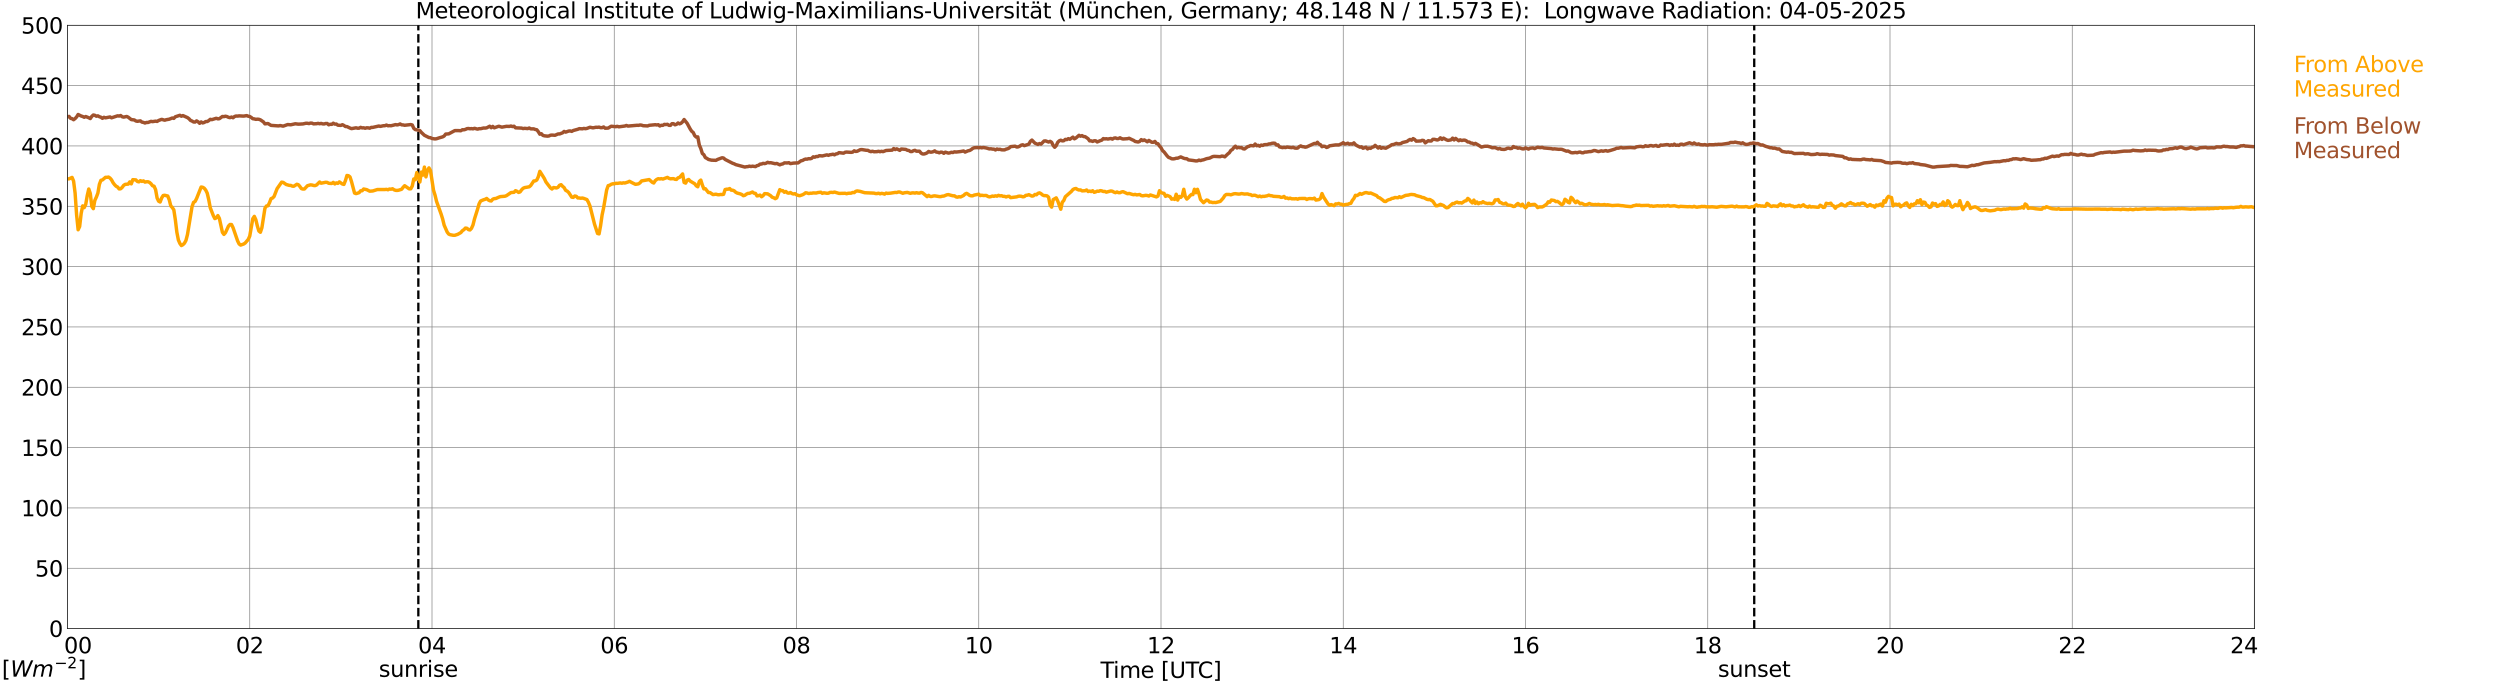 <?xml version="1.0" encoding="utf-8" standalone="no"?>
<!DOCTYPE svg PUBLIC "-//W3C//DTD SVG 1.1//EN"
  "http://www.w3.org/Graphics/SVG/1.1/DTD/svg11.dtd">
<svg xmlns:xlink="http://www.w3.org/1999/xlink" width="1085.4pt" height="296.64pt" viewBox="0 0 1085.4 296.64" xmlns="http://www.w3.org/2000/svg" version="1.1">
 <defs>
  <style type="text/css">*{stroke-linejoin: round; stroke-linecap: butt}</style>
 </defs>
 <g id="figure_1">
  <g id="patch_1">
   <path d="M 0 296.64 
L 1085.4 296.64 
L 1085.4 0 
L 0 0 
z
" style="fill: #ffffff"/>
  </g>
  <g id="axes_1">
   <g id="patch_2">
    <path d="M 29.306 272.909 
L 978.814 272.909 
L 978.814 10.976 
L 29.306 10.976 
z
" style="fill: #ffffff"/>
   </g>
   <g id="patch_3">
    <path d="M 978.814 272.909 
L 978.814 272.909 
L 978.814 10.976 
L 978.814 10.976 
z
" clip-path="url(#p7f82c3bec2)" style="fill: #d3d3d3; opacity: 0.25; stroke: #d3d3d3; stroke-linejoin: miter"/>
   </g>
   <g id="matplotlib.axis_1">
    <g id="xtick_1">
     <g id="line2d_1">
      <path d="M 29.306 272.909 
L 29.306 10.976 
" clip-path="url(#p7f82c3bec2)" style="fill: none; stroke: #808080; stroke-width: 0.3; stroke-linecap: square"/>
     </g>
     <g id="line2d_2"/>
     <g id="text_1">
      <!--    00 -->
      <g transform="translate(18.733 283.627) scale(0.095 -0.095)">
       <defs>
        <path id="DejaVuSans-20" transform="scale(0.016)"/>
        <path id="DejaVuSans-30" d="M 2034 4250 
Q 1547 4250 1301 3770 
Q 1056 3291 1056 2328 
Q 1056 1369 1301 889 
Q 1547 409 2034 409 
Q 2525 409 2770 889 
Q 3016 1369 3016 2328 
Q 3016 3291 2770 3770 
Q 2525 4250 2034 4250 
z
M 2034 4750 
Q 2819 4750 3233 4129 
Q 3647 3509 3647 2328 
Q 3647 1150 3233 529 
Q 2819 -91 2034 -91 
Q 1250 -91 836 529 
Q 422 1150 422 2328 
Q 422 3509 836 4129 
Q 1250 4750 2034 4750 
z
" transform="scale(0.016)"/>
       </defs>
       <use xlink:href="#DejaVuSans-20"/>
       <use xlink:href="#DejaVuSans-20" transform="translate(31.787 0)"/>
       <use xlink:href="#DejaVuSans-20" transform="translate(63.574 0)"/>
       <use xlink:href="#DejaVuSans-30" transform="translate(95.361 0)"/>
       <use xlink:href="#DejaVuSans-30" transform="translate(158.984 0)"/>
      </g>
     </g>
    </g>
    <g id="xtick_2">
     <g id="line2d_3">
      <path d="M 108.431 272.909 
L 108.431 10.976 
" clip-path="url(#p7f82c3bec2)" style="fill: none; stroke: #808080; stroke-width: 0.3; stroke-linecap: square"/>
     </g>
     <g id="line2d_4"/>
     <g id="text_2">
      <!-- 02 -->
      <g transform="translate(102.387 283.627) scale(0.095 -0.095)">
       <defs>
        <path id="DejaVuSans-32" d="M 1228 531 
L 3431 531 
L 3431 0 
L 469 0 
L 469 531 
Q 828 903 1448 1529 
Q 2069 2156 2228 2338 
Q 2531 2678 2651 2914 
Q 2772 3150 2772 3378 
Q 2772 3750 2511 3984 
Q 2250 4219 1831 4219 
Q 1534 4219 1204 4116 
Q 875 4013 500 3803 
L 500 4441 
Q 881 4594 1212 4672 
Q 1544 4750 1819 4750 
Q 2544 4750 2975 4387 
Q 3406 4025 3406 3419 
Q 3406 3131 3298 2873 
Q 3191 2616 2906 2266 
Q 2828 2175 2409 1742 
Q 1991 1309 1228 531 
z
" transform="scale(0.016)"/>
       </defs>
       <use xlink:href="#DejaVuSans-30"/>
       <use xlink:href="#DejaVuSans-32" transform="translate(63.623 0)"/>
      </g>
     </g>
    </g>
    <g id="xtick_3">
     <g id="line2d_5">
      <path d="M 187.557 272.909 
L 187.557 10.976 
" clip-path="url(#p7f82c3bec2)" style="fill: none; stroke: #808080; stroke-width: 0.3; stroke-linecap: square"/>
     </g>
     <g id="line2d_6"/>
     <g id="text_3">
      <!-- 04 -->
      <g transform="translate(181.513 283.627) scale(0.095 -0.095)">
       <defs>
        <path id="DejaVuSans-34" d="M 2419 4116 
L 825 1625 
L 2419 1625 
L 2419 4116 
z
M 2253 4666 
L 3047 4666 
L 3047 1625 
L 3713 1625 
L 3713 1100 
L 3047 1100 
L 3047 0 
L 2419 0 
L 2419 1100 
L 313 1100 
L 313 1709 
L 2253 4666 
z
" transform="scale(0.016)"/>
       </defs>
       <use xlink:href="#DejaVuSans-30"/>
       <use xlink:href="#DejaVuSans-34" transform="translate(63.623 0)"/>
      </g>
     </g>
    </g>
    <g id="xtick_4">
     <g id="line2d_7">
      <path d="M 266.683 272.909 
L 266.683 10.976 
" clip-path="url(#p7f82c3bec2)" style="fill: none; stroke: #808080; stroke-width: 0.3; stroke-linecap: square"/>
     </g>
     <g id="line2d_8"/>
     <g id="text_4">
      <!-- 06 -->
      <g transform="translate(260.638 283.627) scale(0.095 -0.095)">
       <defs>
        <path id="DejaVuSans-36" d="M 2113 2584 
Q 1688 2584 1439 2293 
Q 1191 2003 1191 1497 
Q 1191 994 1439 701 
Q 1688 409 2113 409 
Q 2538 409 2786 701 
Q 3034 994 3034 1497 
Q 3034 2003 2786 2293 
Q 2538 2584 2113 2584 
z
M 3366 4563 
L 3366 3988 
Q 3128 4100 2886 4159 
Q 2644 4219 2406 4219 
Q 1781 4219 1451 3797 
Q 1122 3375 1075 2522 
Q 1259 2794 1537 2939 
Q 1816 3084 2150 3084 
Q 2853 3084 3261 2657 
Q 3669 2231 3669 1497 
Q 3669 778 3244 343 
Q 2819 -91 2113 -91 
Q 1303 -91 875 529 
Q 447 1150 447 2328 
Q 447 3434 972 4092 
Q 1497 4750 2381 4750 
Q 2619 4750 2861 4703 
Q 3103 4656 3366 4563 
z
" transform="scale(0.016)"/>
       </defs>
       <use xlink:href="#DejaVuSans-30"/>
       <use xlink:href="#DejaVuSans-36" transform="translate(63.623 0)"/>
      </g>
     </g>
    </g>
    <g id="xtick_5">
     <g id="line2d_9">
      <path d="M 345.808 272.909 
L 345.808 10.976 
" clip-path="url(#p7f82c3bec2)" style="fill: none; stroke: #808080; stroke-width: 0.3; stroke-linecap: square"/>
     </g>
     <g id="line2d_10"/>
     <g id="text_5">
      <!-- 08 -->
      <g transform="translate(339.764 283.627) scale(0.095 -0.095)">
       <defs>
        <path id="DejaVuSans-38" d="M 2034 2216 
Q 1584 2216 1326 1975 
Q 1069 1734 1069 1313 
Q 1069 891 1326 650 
Q 1584 409 2034 409 
Q 2484 409 2743 651 
Q 3003 894 3003 1313 
Q 3003 1734 2745 1975 
Q 2488 2216 2034 2216 
z
M 1403 2484 
Q 997 2584 770 2862 
Q 544 3141 544 3541 
Q 544 4100 942 4425 
Q 1341 4750 2034 4750 
Q 2731 4750 3128 4425 
Q 3525 4100 3525 3541 
Q 3525 3141 3298 2862 
Q 3072 2584 2669 2484 
Q 3125 2378 3379 2068 
Q 3634 1759 3634 1313 
Q 3634 634 3220 271 
Q 2806 -91 2034 -91 
Q 1263 -91 848 271 
Q 434 634 434 1313 
Q 434 1759 690 2068 
Q 947 2378 1403 2484 
z
M 1172 3481 
Q 1172 3119 1398 2916 
Q 1625 2713 2034 2713 
Q 2441 2713 2670 2916 
Q 2900 3119 2900 3481 
Q 2900 3844 2670 4047 
Q 2441 4250 2034 4250 
Q 1625 4250 1398 4047 
Q 1172 3844 1172 3481 
z
" transform="scale(0.016)"/>
       </defs>
       <use xlink:href="#DejaVuSans-30"/>
       <use xlink:href="#DejaVuSans-38" transform="translate(63.623 0)"/>
      </g>
     </g>
    </g>
    <g id="xtick_6">
     <g id="line2d_11">
      <path d="M 424.934 272.909 
L 424.934 10.976 
" clip-path="url(#p7f82c3bec2)" style="fill: none; stroke: #808080; stroke-width: 0.3; stroke-linecap: square"/>
     </g>
     <g id="line2d_12"/>
     <g id="text_6">
      <!-- 10 -->
      <g transform="translate(418.89 283.627) scale(0.095 -0.095)">
       <defs>
        <path id="DejaVuSans-31" d="M 794 531 
L 1825 531 
L 1825 4091 
L 703 3866 
L 703 4441 
L 1819 4666 
L 2450 4666 
L 2450 531 
L 3481 531 
L 3481 0 
L 794 0 
L 794 531 
z
" transform="scale(0.016)"/>
       </defs>
       <use xlink:href="#DejaVuSans-31"/>
       <use xlink:href="#DejaVuSans-30" transform="translate(63.623 0)"/>
      </g>
     </g>
    </g>
    <g id="xtick_7">
     <g id="line2d_13">
      <path d="M 504.06 272.909 
L 504.06 10.976 
" clip-path="url(#p7f82c3bec2)" style="fill: none; stroke: #808080; stroke-width: 0.3; stroke-linecap: square"/>
     </g>
     <g id="line2d_14"/>
     <g id="text_7">
      <!-- 12 -->
      <g transform="translate(498.015 283.627) scale(0.095 -0.095)">
       <use xlink:href="#DejaVuSans-31"/>
       <use xlink:href="#DejaVuSans-32" transform="translate(63.623 0)"/>
      </g>
     </g>
    </g>
    <g id="xtick_8">
     <g id="line2d_15">
      <path d="M 583.185 272.909 
L 583.185 10.976 
" clip-path="url(#p7f82c3bec2)" style="fill: none; stroke: #808080; stroke-width: 0.3; stroke-linecap: square"/>
     </g>
     <g id="line2d_16"/>
     <g id="text_8">
      <!-- 14 -->
      <g transform="translate(577.141 283.627) scale(0.095 -0.095)">
       <use xlink:href="#DejaVuSans-31"/>
       <use xlink:href="#DejaVuSans-34" transform="translate(63.623 0)"/>
      </g>
     </g>
    </g>
    <g id="xtick_9">
     <g id="line2d_17">
      <path d="M 662.311 272.909 
L 662.311 10.976 
" clip-path="url(#p7f82c3bec2)" style="fill: none; stroke: #808080; stroke-width: 0.3; stroke-linecap: square"/>
     </g>
     <g id="line2d_18"/>
     <g id="text_9">
      <!-- 16 -->
      <g transform="translate(656.267 283.627) scale(0.095 -0.095)">
       <use xlink:href="#DejaVuSans-31"/>
       <use xlink:href="#DejaVuSans-36" transform="translate(63.623 0)"/>
      </g>
     </g>
    </g>
    <g id="xtick_10">
     <g id="line2d_19">
      <path d="M 741.437 272.909 
L 741.437 10.976 
" clip-path="url(#p7f82c3bec2)" style="fill: none; stroke: #808080; stroke-width: 0.3; stroke-linecap: square"/>
     </g>
     <g id="line2d_20"/>
     <g id="text_10">
      <!-- 18 -->
      <g transform="translate(735.392 283.627) scale(0.095 -0.095)">
       <use xlink:href="#DejaVuSans-31"/>
       <use xlink:href="#DejaVuSans-38" transform="translate(63.623 0)"/>
      </g>
     </g>
    </g>
    <g id="xtick_11">
     <g id="line2d_21">
      <path d="M 820.562 272.909 
L 820.562 10.976 
" clip-path="url(#p7f82c3bec2)" style="fill: none; stroke: #808080; stroke-width: 0.3; stroke-linecap: square"/>
     </g>
     <g id="line2d_22"/>
     <g id="text_11">
      <!-- 20 -->
      <g transform="translate(814.518 283.627) scale(0.095 -0.095)">
       <use xlink:href="#DejaVuSans-32"/>
       <use xlink:href="#DejaVuSans-30" transform="translate(63.623 0)"/>
      </g>
     </g>
    </g>
    <g id="xtick_12">
     <g id="line2d_23">
      <path d="M 899.688 272.909 
L 899.688 10.976 
" clip-path="url(#p7f82c3bec2)" style="fill: none; stroke: #808080; stroke-width: 0.3; stroke-linecap: square"/>
     </g>
     <g id="line2d_24"/>
     <g id="text_12">
      <!-- 22 -->
      <g transform="translate(893.644 283.627) scale(0.095 -0.095)">
       <use xlink:href="#DejaVuSans-32"/>
       <use xlink:href="#DejaVuSans-32" transform="translate(63.623 0)"/>
      </g>
     </g>
    </g>
    <g id="xtick_13">
     <g id="line2d_25">
      <path d="M 978.814 272.909 
L 978.814 10.976 
" clip-path="url(#p7f82c3bec2)" style="fill: none; stroke: #808080; stroke-width: 0.3; stroke-linecap: square"/>
     </g>
     <g id="line2d_26"/>
     <g id="text_13">
      <!-- 24    -->
      <g transform="translate(968.241 283.627) scale(0.095 -0.095)">
       <use xlink:href="#DejaVuSans-32"/>
       <use xlink:href="#DejaVuSans-34" transform="translate(63.623 0)"/>
       <use xlink:href="#DejaVuSans-20" transform="translate(127.246 0)"/>
       <use xlink:href="#DejaVuSans-20" transform="translate(159.033 0)"/>
       <use xlink:href="#DejaVuSans-20" transform="translate(190.82 0)"/>
      </g>
     </g>
    </g>
    <g id="text_14">
     <!-- Time [UTC] -->
     <g transform="translate(477.806 294.322) scale(0.095 -0.095)">
      <defs>
       <path id="DejaVuSans-54" d="M -19 4666 
L 3928 4666 
L 3928 4134 
L 2272 4134 
L 2272 0 
L 1638 0 
L 1638 4134 
L -19 4134 
L -19 4666 
z
" transform="scale(0.016)"/>
       <path id="DejaVuSans-69" d="M 603 3500 
L 1178 3500 
L 1178 0 
L 603 0 
L 603 3500 
z
M 603 4863 
L 1178 4863 
L 1178 4134 
L 603 4134 
L 603 4863 
z
" transform="scale(0.016)"/>
       <path id="DejaVuSans-6d" d="M 3328 2828 
Q 3544 3216 3844 3400 
Q 4144 3584 4550 3584 
Q 5097 3584 5394 3201 
Q 5691 2819 5691 2113 
L 5691 0 
L 5113 0 
L 5113 2094 
Q 5113 2597 4934 2840 
Q 4756 3084 4391 3084 
Q 3944 3084 3684 2787 
Q 3425 2491 3425 1978 
L 3425 0 
L 2847 0 
L 2847 2094 
Q 2847 2600 2669 2842 
Q 2491 3084 2119 3084 
Q 1678 3084 1418 2786 
Q 1159 2488 1159 1978 
L 1159 0 
L 581 0 
L 581 3500 
L 1159 3500 
L 1159 2956 
Q 1356 3278 1631 3431 
Q 1906 3584 2284 3584 
Q 2666 3584 2933 3390 
Q 3200 3197 3328 2828 
z
" transform="scale(0.016)"/>
       <path id="DejaVuSans-65" d="M 3597 1894 
L 3597 1613 
L 953 1613 
Q 991 1019 1311 708 
Q 1631 397 2203 397 
Q 2534 397 2845 478 
Q 3156 559 3463 722 
L 3463 178 
Q 3153 47 2828 -22 
Q 2503 -91 2169 -91 
Q 1331 -91 842 396 
Q 353 884 353 1716 
Q 353 2575 817 3079 
Q 1281 3584 2069 3584 
Q 2775 3584 3186 3129 
Q 3597 2675 3597 1894 
z
M 3022 2063 
Q 3016 2534 2758 2815 
Q 2500 3097 2075 3097 
Q 1594 3097 1305 2825 
Q 1016 2553 972 2059 
L 3022 2063 
z
" transform="scale(0.016)"/>
       <path id="DejaVuSans-5b" d="M 550 4863 
L 1875 4863 
L 1875 4416 
L 1125 4416 
L 1125 -397 
L 1875 -397 
L 1875 -844 
L 550 -844 
L 550 4863 
z
" transform="scale(0.016)"/>
       <path id="DejaVuSans-55" d="M 556 4666 
L 1191 4666 
L 1191 1831 
Q 1191 1081 1462 751 
Q 1734 422 2344 422 
Q 2950 422 3222 751 
Q 3494 1081 3494 1831 
L 3494 4666 
L 4128 4666 
L 4128 1753 
Q 4128 841 3676 375 
Q 3225 -91 2344 -91 
Q 1459 -91 1007 375 
Q 556 841 556 1753 
L 556 4666 
z
" transform="scale(0.016)"/>
       <path id="DejaVuSans-43" d="M 4122 4306 
L 4122 3641 
Q 3803 3938 3442 4084 
Q 3081 4231 2675 4231 
Q 1875 4231 1450 3742 
Q 1025 3253 1025 2328 
Q 1025 1406 1450 917 
Q 1875 428 2675 428 
Q 3081 428 3442 575 
Q 3803 722 4122 1019 
L 4122 359 
Q 3791 134 3420 21 
Q 3050 -91 2638 -91 
Q 1578 -91 968 557 
Q 359 1206 359 2328 
Q 359 3453 968 4101 
Q 1578 4750 2638 4750 
Q 3056 4750 3426 4639 
Q 3797 4528 4122 4306 
z
" transform="scale(0.016)"/>
       <path id="DejaVuSans-5d" d="M 1947 4863 
L 1947 -844 
L 622 -844 
L 622 -397 
L 1369 -397 
L 1369 4416 
L 622 4416 
L 622 4863 
L 1947 4863 
z
" transform="scale(0.016)"/>
      </defs>
      <use xlink:href="#DejaVuSans-54"/>
      <use xlink:href="#DejaVuSans-69" transform="translate(57.959 0)"/>
      <use xlink:href="#DejaVuSans-6d" transform="translate(85.742 0)"/>
      <use xlink:href="#DejaVuSans-65" transform="translate(183.154 0)"/>
      <use xlink:href="#DejaVuSans-20" transform="translate(244.678 0)"/>
      <use xlink:href="#DejaVuSans-5b" transform="translate(276.465 0)"/>
      <use xlink:href="#DejaVuSans-55" transform="translate(315.479 0)"/>
      <use xlink:href="#DejaVuSans-54" transform="translate(388.672 0)"/>
      <use xlink:href="#DejaVuSans-43" transform="translate(443.881 0)"/>
      <use xlink:href="#DejaVuSans-5d" transform="translate(513.705 0)"/>
     </g>
    </g>
   </g>
   <g id="matplotlib.axis_2">
    <g id="ytick_1">
     <g id="line2d_27">
      <path d="M 29.306 272.909 
L 978.814 272.909 
" clip-path="url(#p7f82c3bec2)" style="fill: none; stroke: #808080; stroke-width: 0.3; stroke-linecap: square"/>
     </g>
     <g id="line2d_28"/>
     <g id="text_15">
      <!-- 0 -->
      <g transform="translate(21.261 276.518) scale(0.095 -0.095)">
       <use xlink:href="#DejaVuSans-30"/>
      </g>
     </g>
    </g>
    <g id="ytick_2">
     <g id="line2d_29">
      <path d="M 29.306 246.715 
L 978.814 246.715 
" clip-path="url(#p7f82c3bec2)" style="fill: none; stroke: #808080; stroke-width: 0.3; stroke-linecap: square"/>
     </g>
     <g id="line2d_30"/>
     <g id="text_16">
      <!-- 50 -->
      <g transform="translate(15.217 250.325) scale(0.095 -0.095)">
       <defs>
        <path id="DejaVuSans-35" d="M 691 4666 
L 3169 4666 
L 3169 4134 
L 1269 4134 
L 1269 2991 
Q 1406 3038 1543 3061 
Q 1681 3084 1819 3084 
Q 2600 3084 3056 2656 
Q 3513 2228 3513 1497 
Q 3513 744 3044 326 
Q 2575 -91 1722 -91 
Q 1428 -91 1123 -41 
Q 819 9 494 109 
L 494 744 
Q 775 591 1075 516 
Q 1375 441 1709 441 
Q 2250 441 2565 725 
Q 2881 1009 2881 1497 
Q 2881 1984 2565 2268 
Q 2250 2553 1709 2553 
Q 1456 2553 1204 2497 
Q 953 2441 691 2322 
L 691 4666 
z
" transform="scale(0.016)"/>
       </defs>
       <use xlink:href="#DejaVuSans-35"/>
       <use xlink:href="#DejaVuSans-30" transform="translate(63.623 0)"/>
      </g>
     </g>
    </g>
    <g id="ytick_3">
     <g id="line2d_31">
      <path d="M 29.306 220.522 
L 978.814 220.522 
" clip-path="url(#p7f82c3bec2)" style="fill: none; stroke: #808080; stroke-width: 0.3; stroke-linecap: square"/>
     </g>
     <g id="line2d_32"/>
     <g id="text_17">
      <!-- 100 -->
      <g transform="translate(9.173 224.131) scale(0.095 -0.095)">
       <use xlink:href="#DejaVuSans-31"/>
       <use xlink:href="#DejaVuSans-30" transform="translate(63.623 0)"/>
       <use xlink:href="#DejaVuSans-30" transform="translate(127.246 0)"/>
      </g>
     </g>
    </g>
    <g id="ytick_4">
     <g id="line2d_33">
      <path d="M 29.306 194.329 
L 978.814 194.329 
" clip-path="url(#p7f82c3bec2)" style="fill: none; stroke: #808080; stroke-width: 0.3; stroke-linecap: square"/>
     </g>
     <g id="line2d_34"/>
     <g id="text_18">
      <!-- 150 -->
      <g transform="translate(9.173 197.938) scale(0.095 -0.095)">
       <use xlink:href="#DejaVuSans-31"/>
       <use xlink:href="#DejaVuSans-35" transform="translate(63.623 0)"/>
       <use xlink:href="#DejaVuSans-30" transform="translate(127.246 0)"/>
      </g>
     </g>
    </g>
    <g id="ytick_5">
     <g id="line2d_35">
      <path d="M 29.306 168.136 
L 978.814 168.136 
" clip-path="url(#p7f82c3bec2)" style="fill: none; stroke: #808080; stroke-width: 0.3; stroke-linecap: square"/>
     </g>
     <g id="line2d_36"/>
     <g id="text_19">
      <!-- 200 -->
      <g transform="translate(9.173 171.745) scale(0.095 -0.095)">
       <use xlink:href="#DejaVuSans-32"/>
       <use xlink:href="#DejaVuSans-30" transform="translate(63.623 0)"/>
       <use xlink:href="#DejaVuSans-30" transform="translate(127.246 0)"/>
      </g>
     </g>
    </g>
    <g id="ytick_6">
     <g id="line2d_37">
      <path d="M 29.306 141.942 
L 978.814 141.942 
" clip-path="url(#p7f82c3bec2)" style="fill: none; stroke: #808080; stroke-width: 0.3; stroke-linecap: square"/>
     </g>
     <g id="line2d_38"/>
     <g id="text_20">
      <!-- 250 -->
      <g transform="translate(9.173 145.551) scale(0.095 -0.095)">
       <use xlink:href="#DejaVuSans-32"/>
       <use xlink:href="#DejaVuSans-35" transform="translate(63.623 0)"/>
       <use xlink:href="#DejaVuSans-30" transform="translate(127.246 0)"/>
      </g>
     </g>
    </g>
    <g id="ytick_7">
     <g id="line2d_39">
      <path d="M 29.306 115.749 
L 978.814 115.749 
" clip-path="url(#p7f82c3bec2)" style="fill: none; stroke: #808080; stroke-width: 0.3; stroke-linecap: square"/>
     </g>
     <g id="line2d_40"/>
     <g id="text_21">
      <!-- 300 -->
      <g transform="translate(9.173 119.358) scale(0.095 -0.095)">
       <defs>
        <path id="DejaVuSans-33" d="M 2597 2516 
Q 3050 2419 3304 2112 
Q 3559 1806 3559 1356 
Q 3559 666 3084 287 
Q 2609 -91 1734 -91 
Q 1441 -91 1130 -33 
Q 819 25 488 141 
L 488 750 
Q 750 597 1062 519 
Q 1375 441 1716 441 
Q 2309 441 2620 675 
Q 2931 909 2931 1356 
Q 2931 1769 2642 2001 
Q 2353 2234 1838 2234 
L 1294 2234 
L 1294 2753 
L 1863 2753 
Q 2328 2753 2575 2939 
Q 2822 3125 2822 3475 
Q 2822 3834 2567 4026 
Q 2313 4219 1838 4219 
Q 1578 4219 1281 4162 
Q 984 4106 628 3988 
L 628 4550 
Q 988 4650 1302 4700 
Q 1616 4750 1894 4750 
Q 2613 4750 3031 4423 
Q 3450 4097 3450 3541 
Q 3450 3153 3228 2886 
Q 3006 2619 2597 2516 
z
" transform="scale(0.016)"/>
       </defs>
       <use xlink:href="#DejaVuSans-33"/>
       <use xlink:href="#DejaVuSans-30" transform="translate(63.623 0)"/>
       <use xlink:href="#DejaVuSans-30" transform="translate(127.246 0)"/>
      </g>
     </g>
    </g>
    <g id="ytick_8">
     <g id="line2d_41">
      <path d="M 29.306 89.556 
L 978.814 89.556 
" clip-path="url(#p7f82c3bec2)" style="fill: none; stroke: #808080; stroke-width: 0.3; stroke-linecap: square"/>
     </g>
     <g id="line2d_42"/>
     <g id="text_22">
      <!-- 350 -->
      <g transform="translate(9.173 93.165) scale(0.095 -0.095)">
       <use xlink:href="#DejaVuSans-33"/>
       <use xlink:href="#DejaVuSans-35" transform="translate(63.623 0)"/>
       <use xlink:href="#DejaVuSans-30" transform="translate(127.246 0)"/>
      </g>
     </g>
    </g>
    <g id="ytick_9">
     <g id="line2d_43">
      <path d="M 29.306 63.362 
L 978.814 63.362 
" clip-path="url(#p7f82c3bec2)" style="fill: none; stroke: #808080; stroke-width: 0.3; stroke-linecap: square"/>
     </g>
     <g id="line2d_44"/>
     <g id="text_23">
      <!-- 400 -->
      <g transform="translate(9.173 66.972) scale(0.095 -0.095)">
       <use xlink:href="#DejaVuSans-34"/>
       <use xlink:href="#DejaVuSans-30" transform="translate(63.623 0)"/>
       <use xlink:href="#DejaVuSans-30" transform="translate(127.246 0)"/>
      </g>
     </g>
    </g>
    <g id="ytick_10">
     <g id="line2d_45">
      <path d="M 29.306 37.169 
L 978.814 37.169 
" clip-path="url(#p7f82c3bec2)" style="fill: none; stroke: #808080; stroke-width: 0.3; stroke-linecap: square"/>
     </g>
     <g id="line2d_46"/>
     <g id="text_24">
      <!-- 450 -->
      <g transform="translate(9.173 40.778) scale(0.095 -0.095)">
       <use xlink:href="#DejaVuSans-34"/>
       <use xlink:href="#DejaVuSans-35" transform="translate(63.623 0)"/>
       <use xlink:href="#DejaVuSans-30" transform="translate(127.246 0)"/>
      </g>
     </g>
    </g>
    <g id="ytick_11">
     <g id="line2d_47">
      <path d="M 29.306 10.976 
L 978.814 10.976 
" clip-path="url(#p7f82c3bec2)" style="fill: none; stroke: #808080; stroke-width: 0.3; stroke-linecap: square"/>
     </g>
     <g id="line2d_48"/>
     <g id="text_25">
      <!-- 500 -->
      <g transform="translate(9.173 14.585) scale(0.095 -0.095)">
       <use xlink:href="#DejaVuSans-35"/>
       <use xlink:href="#DejaVuSans-30" transform="translate(63.623 0)"/>
       <use xlink:href="#DejaVuSans-30" transform="translate(127.246 0)"/>
      </g>
     </g>
    </g>
   </g>
   <g id="line2d_49">
    <path d="M 181.623 272.909 
L 181.623 10.976 
" clip-path="url(#p7f82c3bec2)" style="fill: none; stroke-dasharray: 3.7,1.6; stroke-dashoffset: 0; stroke: #000000"/>
   </g>
   <g id="line2d_50">
    <path d="M 761.614 272.909 
L 761.614 10.976 
" clip-path="url(#p7f82c3bec2)" style="fill: none; stroke-dasharray: 3.7,1.6; stroke-dashoffset: 0; stroke: #000000"/>
   </g>
   <g id="line2d_51">
    <path d="M 29.306 77.638 
L 29.965 77.653 
L 31.284 77.03 
L 31.943 78.612 
L 32.603 83.825 
L 33.262 93.343 
L 33.921 99.75 
L 34.581 98.341 
L 35.24 92.652 
L 35.9 89.388 
L 36.559 90.142 
L 37.218 88.744 
L 37.878 84.893 
L 38.537 82.064 
L 39.197 83.976 
L 39.856 89.613 
L 40.515 90.588 
L 41.175 86.994 
L 41.834 85.579 
L 42.493 83.84 
L 43.153 80.016 
L 43.812 78.292 
L 44.472 78.12 
L 45.79 76.993 
L 46.45 76.999 
L 47.109 76.878 
L 47.768 77.313 
L 48.428 78.093 
L 49.087 79.314 
L 49.747 80.189 
L 50.406 80.854 
L 51.065 81.21 
L 51.725 82.022 
L 52.384 81.965 
L 53.043 81.352 
L 53.703 80.456 
L 54.362 80.042 
L 55.681 79.927 
L 56.34 78.974 
L 57 79.817 
L 57.659 78.004 
L 58.978 78.104 
L 59.637 78.79 
L 60.297 78.953 
L 60.956 78.429 
L 61.615 78.753 
L 62.275 78.539 
L 62.934 79.063 
L 63.594 78.921 
L 64.253 78.911 
L 64.912 79.194 
L 65.572 79.786 
L 66.231 80.671 
L 66.89 80.844 
L 67.55 82.326 
L 68.209 85.972 
L 68.869 87.366 
L 69.528 87.701 
L 70.187 85.946 
L 70.847 84.883 
L 71.506 84.778 
L 72.825 85.103 
L 73.484 86.763 
L 74.144 89.393 
L 74.803 90.106 
L 75.462 91.091 
L 76.122 95.397 
L 76.781 100.803 
L 77.441 104.187 
L 78.1 105.701 
L 78.759 106.607 
L 79.419 106.236 
L 80.078 105.575 
L 80.737 104.371 
L 81.397 101.809 
L 83.375 89.723 
L 84.034 87.853 
L 84.694 87.481 
L 85.353 86.177 
L 87.331 81.205 
L 87.991 81.305 
L 88.65 81.703 
L 89.309 82.525 
L 89.969 83.887 
L 90.628 86.706 
L 91.288 90.205 
L 92.606 93.6 
L 93.266 94.894 
L 93.925 94.606 
L 94.584 93.6 
L 95.244 94.826 
L 96.563 100.861 
L 97.222 101.767 
L 97.881 101.018 
L 99.2 98.147 
L 99.86 97.461 
L 100.519 97.492 
L 101.178 98.839 
L 103.156 104.585 
L 103.816 105.921 
L 104.475 106.408 
L 105.794 105.947 
L 106.453 105.502 
L 107.772 103.957 
L 108.431 102.49 
L 109.75 94.962 
L 110.41 93.946 
L 111.069 95.376 
L 111.728 98.1 
L 112.388 100.305 
L 113.047 100.834 
L 113.707 98.849 
L 115.025 90.399 
L 115.685 89.43 
L 116.344 89.325 
L 117.003 88.005 
L 117.663 86.26 
L 118.322 85.983 
L 118.982 85.318 
L 120.3 81.918 
L 122.278 79.084 
L 122.938 79.194 
L 124.257 80.105 
L 125.575 80.477 
L 126.235 80.498 
L 126.894 80.812 
L 127.553 80.865 
L 128.872 80.006 
L 129.532 80.194 
L 130.191 80.954 
L 130.85 81.886 
L 131.51 82.08 
L 132.169 82.054 
L 133.488 80.629 
L 134.807 80.257 
L 135.466 80.325 
L 136.125 80.519 
L 136.785 80.582 
L 137.444 80.309 
L 138.763 79.015 
L 139.422 79.534 
L 141.4 79.136 
L 142.06 79.194 
L 142.719 79.576 
L 144.038 79.66 
L 144.697 79.188 
L 145.357 79.854 
L 146.016 79.414 
L 146.676 79.607 
L 147.335 78.968 
L 148.654 79.896 
L 149.313 80.058 
L 149.972 78.403 
L 150.632 76.187 
L 151.291 76.286 
L 151.951 76.799 
L 152.61 78.848 
L 153.929 83.809 
L 154.588 84.065 
L 155.907 83.652 
L 156.566 82.845 
L 157.226 82.808 
L 157.885 82.059 
L 159.204 82.342 
L 160.523 83.007 
L 161.841 82.908 
L 163.819 82.29 
L 167.116 82.29 
L 167.776 82.201 
L 168.435 82.389 
L 169.094 82.059 
L 169.754 82.153 
L 170.413 81.949 
L 171.073 82.394 
L 171.732 82.635 
L 172.391 82.682 
L 173.051 82.588 
L 174.37 82.18 
L 175.029 81.315 
L 175.688 80.634 
L 177.666 82.017 
L 178.326 81.97 
L 178.985 80.77 
L 179.645 77.701 
L 180.304 78.025 
L 180.963 74.914 
L 182.282 79.01 
L 182.941 74.704 
L 183.601 76.035 
L 184.26 72.546 
L 184.92 76.789 
L 185.579 74.065 
L 186.238 72.891 
L 186.898 74.039 
L 188.216 82.609 
L 188.876 84.736 
L 189.535 87.45 
L 191.513 92.95 
L 192.173 95.056 
L 192.832 97.754 
L 194.151 100.766 
L 194.81 101.631 
L 195.47 101.903 
L 196.788 102.155 
L 197.448 102.16 
L 198.767 101.72 
L 200.085 100.971 
L 200.745 100.174 
L 201.404 99.719 
L 202.063 99.022 
L 202.723 99.1 
L 203.382 99.682 
L 204.042 99.844 
L 204.701 99.132 
L 205.36 97.655 
L 206.02 95.014 
L 207.339 90.823 
L 207.998 88.513 
L 208.657 87.277 
L 209.976 86.722 
L 210.635 86.533 
L 211.295 86.166 
L 211.954 86.79 
L 212.614 87.141 
L 213.273 87.261 
L 213.932 86.491 
L 214.592 86.234 
L 215.251 86.187 
L 216.57 85.6 
L 217.229 85.365 
L 219.207 85.202 
L 219.867 84.961 
L 221.845 83.604 
L 223.164 83.489 
L 223.823 82.787 
L 224.482 83.07 
L 225.142 83.542 
L 225.801 83.316 
L 226.461 82.415 
L 227.12 81.74 
L 227.779 81.451 
L 229.757 81.106 
L 230.417 80.55 
L 231.736 78.575 
L 232.395 78.533 
L 233.054 78.146 
L 233.714 76.731 
L 234.373 74.39 
L 235.692 76.475 
L 236.351 77.549 
L 237.011 78.984 
L 238.989 81.577 
L 239.648 82.059 
L 240.308 81.415 
L 241.626 81.614 
L 242.286 81.294 
L 242.945 80.419 
L 243.604 80.184 
L 244.264 80.901 
L 244.923 81.451 
L 245.583 82.651 
L 246.242 82.965 
L 246.901 83.578 
L 248.22 85.585 
L 248.88 85.695 
L 249.539 85.098 
L 250.198 85.228 
L 250.858 85.946 
L 251.517 85.951 
L 252.176 86.077 
L 252.836 85.967 
L 253.495 86.15 
L 254.814 86.648 
L 255.473 87.832 
L 256.133 89.43 
L 257.451 94.679 
L 258.111 97.304 
L 259.43 101.353 
L 260.089 101.542 
L 260.748 97.979 
L 261.408 93.317 
L 262.067 90.226 
L 263.386 82.473 
L 264.045 80.603 
L 264.705 80.43 
L 265.364 80.011 
L 266.023 79.791 
L 266.683 79.796 
L 267.342 79.592 
L 268.002 79.613 
L 269.32 79.424 
L 269.98 79.56 
L 270.639 79.372 
L 271.298 79.461 
L 272.617 79.036 
L 273.277 78.712 
L 274.595 79.403 
L 275.914 80.037 
L 277.233 79.817 
L 277.892 79.34 
L 278.552 78.554 
L 281.849 77.962 
L 283.167 79.136 
L 283.827 79.45 
L 284.486 78.418 
L 285.145 77.889 
L 285.805 77.57 
L 286.464 77.706 
L 287.124 77.559 
L 287.783 77.753 
L 289.761 77.014 
L 290.42 77.433 
L 291.08 77.627 
L 292.399 77.554 
L 293.058 77.837 
L 293.717 77.894 
L 294.377 77.192 
L 295.036 77.03 
L 296.355 75.521 
L 297.014 79.209 
L 297.674 79.492 
L 298.333 78.214 
L 298.992 77.921 
L 299.652 78.617 
L 301.63 79.786 
L 302.289 80.671 
L 302.949 81.09 
L 303.608 78.753 
L 304.267 78.193 
L 304.927 80.33 
L 305.586 82.001 
L 306.246 81.933 
L 307.564 83.589 
L 308.224 83.578 
L 309.543 84.474 
L 310.861 84.312 
L 311.521 84.506 
L 312.18 84.563 
L 312.839 84.422 
L 313.499 84.479 
L 314.158 84.348 
L 314.818 82.295 
L 315.477 82.143 
L 316.136 82.138 
L 316.796 81.865 
L 317.455 82.557 
L 318.114 82.583 
L 318.774 82.866 
L 319.433 83.494 
L 320.093 83.835 
L 321.411 84.176 
L 322.071 84.453 
L 322.73 84.961 
L 323.39 84.783 
L 324.049 84.286 
L 324.708 83.966 
L 325.368 83.935 
L 326.686 83.364 
L 327.346 83.872 
L 328.005 83.971 
L 328.665 85.056 
L 329.324 84.94 
L 329.983 84.705 
L 330.643 85.417 
L 331.302 84.93 
L 331.961 84.065 
L 333.28 84.16 
L 334.599 84.988 
L 335.258 85.648 
L 335.918 85.847 
L 336.577 86.26 
L 337.236 85.899 
L 338.555 82.337 
L 339.215 82.766 
L 339.874 82.787 
L 340.533 83.479 
L 341.193 83.138 
L 341.852 83.751 
L 342.512 83.872 
L 343.171 83.589 
L 343.83 84.018 
L 344.49 84.228 
L 345.149 84.081 
L 345.808 84.574 
L 347.127 84.998 
L 348.446 84.553 
L 349.105 84.191 
L 349.765 83.694 
L 350.424 83.793 
L 351.083 84.034 
L 351.743 83.887 
L 352.402 83.898 
L 353.062 83.756 
L 354.38 83.809 
L 355.04 83.604 
L 356.359 83.447 
L 357.018 83.94 
L 357.677 83.704 
L 358.996 83.908 
L 359.655 83.887 
L 360.315 83.547 
L 360.974 83.505 
L 361.634 83.578 
L 362.293 83.379 
L 364.271 83.971 
L 366.909 83.914 
L 367.568 84.102 
L 368.227 83.914 
L 369.546 83.861 
L 370.206 83.557 
L 370.865 83.631 
L 371.524 83.07 
L 372.184 82.892 
L 373.502 83.107 
L 374.821 83.505 
L 375.481 83.678 
L 379.437 83.845 
L 380.096 84.024 
L 380.756 84.05 
L 381.415 83.877 
L 382.074 84.149 
L 382.734 83.945 
L 383.393 84.05 
L 384.053 84.28 
L 384.712 83.835 
L 385.371 83.966 
L 386.69 83.856 
L 388.668 83.536 
L 389.328 83.599 
L 389.987 83.353 
L 390.646 83.364 
L 391.965 83.919 
L 392.624 83.694 
L 393.943 83.536 
L 395.262 83.935 
L 395.921 83.751 
L 396.581 83.72 
L 397.24 83.84 
L 397.899 83.652 
L 398.559 83.819 
L 399.218 83.856 
L 399.878 83.542 
L 400.537 83.699 
L 402.515 85.375 
L 403.175 84.82 
L 403.834 85.281 
L 404.493 85.307 
L 405.153 85.103 
L 405.812 85.029 
L 407.79 85.349 
L 408.45 85.354 
L 409.109 85.171 
L 409.768 85.129 
L 411.087 84.584 
L 411.746 84.485 
L 413.065 84.846 
L 413.725 84.998 
L 414.384 85.003 
L 415.043 85.469 
L 415.703 85.621 
L 416.362 85.386 
L 417.022 85.527 
L 418.34 84.883 
L 419 84.244 
L 419.659 83.955 
L 420.318 84.333 
L 420.978 84.846 
L 421.637 85.014 
L 422.297 85.003 
L 422.956 84.699 
L 424.934 84.322 
L 425.593 84.919 
L 426.253 84.762 
L 426.912 84.883 
L 428.231 84.867 
L 428.89 85.286 
L 429.55 85.485 
L 430.209 85.354 
L 430.869 85.108 
L 431.528 85.239 
L 432.187 84.998 
L 432.847 85.181 
L 433.506 84.809 
L 434.165 85.045 
L 434.825 84.956 
L 435.484 85.255 
L 436.144 85.234 
L 436.803 85.511 
L 437.462 85.27 
L 438.122 85.218 
L 438.781 85.799 
L 441.419 85.469 
L 442.078 85.218 
L 442.737 85.155 
L 443.397 85.223 
L 444.056 85.454 
L 444.716 85.349 
L 445.375 84.799 
L 446.034 84.757 
L 446.694 84.516 
L 448.012 85.15 
L 448.672 85.024 
L 449.331 84.422 
L 449.991 84.563 
L 450.65 83.935 
L 451.309 83.735 
L 451.969 84.076 
L 452.628 84.652 
L 453.287 84.935 
L 453.947 84.93 
L 454.606 85.045 
L 455.266 85.637 
L 455.925 89.095 
L 456.584 89.922 
L 457.244 86.664 
L 458.563 85.91 
L 459.222 87.245 
L 460.541 90.829 
L 461.2 87.785 
L 461.859 87.041 
L 462.519 85.422 
L 465.156 83.107 
L 465.816 82.295 
L 466.475 81.96 
L 467.134 81.834 
L 467.794 82.263 
L 468.453 82.499 
L 469.113 82.447 
L 469.772 82.876 
L 471.091 82.803 
L 471.75 82.483 
L 472.409 83.149 
L 473.069 82.939 
L 473.728 83.164 
L 474.388 82.808 
L 475.047 83.494 
L 475.706 83.311 
L 476.366 82.971 
L 477.025 83.065 
L 477.685 82.751 
L 478.344 82.871 
L 479.003 83.138 
L 479.663 83.102 
L 480.322 83.432 
L 481.641 83.075 
L 482.3 82.913 
L 482.96 83.028 
L 483.619 83.405 
L 484.278 83.652 
L 484.938 83.337 
L 485.597 83.641 
L 486.256 83.662 
L 486.916 83.348 
L 487.575 83.206 
L 489.553 84.128 
L 490.213 83.971 
L 491.532 84.396 
L 492.191 84.547 
L 492.85 84.375 
L 493.51 84.631 
L 494.828 84.443 
L 495.488 84.909 
L 496.147 85.014 
L 497.466 84.804 
L 498.125 84.888 
L 498.785 85.108 
L 499.444 84.642 
L 502.082 85.485 
L 502.741 85.129 
L 503.4 82.803 
L 504.06 83.599 
L 504.719 83.84 
L 505.379 83.945 
L 506.038 85.255 
L 506.697 84.83 
L 508.016 85.38 
L 508.675 86.47 
L 509.335 86.318 
L 509.994 86.575 
L 510.654 84.333 
L 511.313 86.858 
L 511.972 85.281 
L 512.632 85.7 
L 513.291 84.993 
L 513.95 82.185 
L 514.61 85.391 
L 515.269 86.428 
L 515.929 85.857 
L 516.588 85.045 
L 517.247 84.437 
L 517.907 84.495 
L 518.566 82.174 
L 519.226 83.678 
L 519.885 82.19 
L 520.544 84.139 
L 521.204 86.575 
L 522.522 88.005 
L 523.841 86.837 
L 524.501 86.999 
L 525.16 87.754 
L 525.819 87.733 
L 526.479 87.958 
L 527.138 87.879 
L 527.797 87.947 
L 529.776 87.45 
L 531.094 85.983 
L 531.754 84.909 
L 532.413 84.416 
L 533.732 84.437 
L 534.391 84.589 
L 535.71 84.134 
L 536.369 84.086 
L 537.688 84.265 
L 538.348 84.228 
L 539.007 84.029 
L 540.326 84.259 
L 541.644 84.186 
L 542.304 84.448 
L 542.963 84.5 
L 543.623 84.909 
L 544.282 84.783 
L 544.941 84.788 
L 546.26 85.38 
L 546.919 85.113 
L 547.579 85.422 
L 548.238 85.244 
L 548.898 85.265 
L 550.216 84.993 
L 550.876 84.715 
L 551.535 84.956 
L 552.195 85.008 
L 552.854 85.228 
L 555.491 85.391 
L 556.151 85.689 
L 556.81 85.627 
L 557.47 85.291 
L 558.129 86.051 
L 558.788 85.93 
L 559.448 86.266 
L 560.107 86.025 
L 560.766 86.302 
L 562.085 86.334 
L 562.745 86.25 
L 563.404 86.486 
L 564.063 86.187 
L 566.701 86.161 
L 567.36 86.601 
L 568.02 86.297 
L 568.679 86.203 
L 569.998 86.313 
L 570.657 86.02 
L 571.317 86.868 
L 572.635 86.653 
L 573.295 86.171 
L 573.954 84.039 
L 574.613 85.511 
L 575.932 87.56 
L 576.592 88.555 
L 577.251 89.11 
L 577.91 88.827 
L 579.229 89.294 
L 579.889 88.513 
L 580.548 88.586 
L 581.207 88.314 
L 581.867 88.66 
L 582.526 88.67 
L 583.185 89.068 
L 584.504 88.733 
L 585.164 88.717 
L 585.823 88.398 
L 586.482 88.272 
L 587.142 86.994 
L 587.801 86.177 
L 588.46 84.809 
L 589.12 84.914 
L 589.779 84.553 
L 590.439 84.013 
L 591.098 84.354 
L 592.417 83.746 
L 593.076 83.589 
L 594.395 83.924 
L 595.054 83.772 
L 597.692 84.946 
L 598.351 85.7 
L 599.011 85.894 
L 600.329 86.863 
L 600.989 87.434 
L 601.648 87.476 
L 602.307 86.973 
L 602.967 86.68 
L 603.626 86.538 
L 604.286 86.135 
L 604.945 86.056 
L 605.604 85.747 
L 606.923 85.857 
L 607.582 85.401 
L 608.242 85.763 
L 610.22 84.846 
L 611.539 84.678 
L 612.198 84.485 
L 612.858 84.422 
L 614.176 84.558 
L 614.836 84.909 
L 616.814 85.428 
L 617.473 85.752 
L 618.133 85.81 
L 619.451 86.512 
L 620.111 86.669 
L 620.77 86.606 
L 622.089 87.392 
L 623.408 89.341 
L 624.067 89.336 
L 625.386 88.707 
L 626.705 89.231 
L 627.364 89.802 
L 628.023 90.21 
L 628.683 90.106 
L 630.661 88.366 
L 631.32 88.414 
L 631.98 87.932 
L 632.639 87.748 
L 633.298 88.094 
L 633.958 87.974 
L 634.617 88.178 
L 635.936 87.287 
L 636.595 87.13 
L 637.255 86.15 
L 637.914 86.653 
L 638.573 87.492 
L 639.233 88.099 
L 639.892 86.879 
L 640.552 88.309 
L 641.211 87.691 
L 641.87 88.44 
L 642.53 88.01 
L 643.189 88.105 
L 643.848 87.565 
L 644.508 88.031 
L 645.827 88.372 
L 646.486 88.262 
L 647.805 88.471 
L 648.464 88.131 
L 649.123 86.8 
L 649.783 86.826 
L 650.442 86.632 
L 651.102 87.837 
L 651.761 88.01 
L 652.42 88.466 
L 653.08 88.539 
L 653.739 88.183 
L 654.399 88.943 
L 655.058 89.089 
L 655.717 89.116 
L 656.377 89.309 
L 657.036 89.655 
L 657.695 89.571 
L 658.355 88.838 
L 659.014 88.345 
L 660.333 89.372 
L 660.992 88.649 
L 661.652 89.639 
L 662.311 90.216 
L 662.97 89.55 
L 663.63 88.256 
L 664.289 89.152 
L 664.949 88.827 
L 666.267 88.723 
L 666.927 89.262 
L 667.586 90.127 
L 668.246 89.849 
L 669.564 89.844 
L 670.224 89.529 
L 671.542 88.592 
L 672.202 87.596 
L 672.861 87.816 
L 673.521 86.842 
L 674.839 87.062 
L 675.499 87.549 
L 676.158 87.439 
L 676.817 87.837 
L 677.477 88.445 
L 678.136 88.875 
L 678.796 88.293 
L 679.455 86.517 
L 680.114 86.994 
L 680.774 87.806 
L 681.433 88.084 
L 682.092 85.679 
L 682.752 86.24 
L 683.411 87.277 
L 684.071 87.994 
L 684.73 87.303 
L 685.389 87.795 
L 686.049 88.466 
L 686.708 88.251 
L 688.027 88.922 
L 688.686 88.88 
L 689.346 88.681 
L 690.005 88.33 
L 690.664 88.655 
L 691.983 88.864 
L 692.643 88.765 
L 693.302 88.89 
L 693.961 88.707 
L 694.621 88.932 
L 695.939 88.927 
L 696.599 88.791 
L 697.258 89.047 
L 697.918 88.89 
L 699.896 89.241 
L 702.533 89.089 
L 703.852 89.278 
L 704.511 89.304 
L 705.83 89.508 
L 707.808 89.692 
L 708.468 89.618 
L 709.127 89.309 
L 709.786 89.231 
L 710.446 89.006 
L 711.105 89.126 
L 711.765 89.058 
L 712.424 89.247 
L 715.721 89.152 
L 716.38 89.488 
L 717.04 89.367 
L 717.699 89.566 
L 719.018 89.414 
L 719.677 89.32 
L 720.337 89.43 
L 720.996 89.388 
L 721.655 89.488 
L 722.315 89.299 
L 722.974 89.461 
L 724.293 89.189 
L 724.952 89.524 
L 726.93 89.32 
L 728.909 89.802 
L 729.568 89.571 
L 732.865 89.77 
L 733.524 89.697 
L 734.843 89.844 
L 735.502 89.582 
L 736.162 89.844 
L 736.821 89.98 
L 737.48 89.812 
L 738.14 89.786 
L 738.799 89.613 
L 739.459 89.687 
L 740.118 89.624 
L 740.777 89.823 
L 741.437 89.77 
L 742.096 89.833 
L 743.415 89.776 
L 745.393 89.969 
L 746.712 89.687 
L 747.371 89.598 
L 749.349 89.791 
L 751.987 89.503 
L 753.306 89.833 
L 753.965 89.482 
L 754.624 89.786 
L 757.262 89.818 
L 757.921 89.681 
L 758.581 89.781 
L 759.24 90.038 
L 759.899 89.99 
L 760.559 89.718 
L 761.218 89.823 
L 762.537 88.922 
L 763.196 89.44 
L 763.856 89.257 
L 764.515 89.467 
L 765.174 89.425 
L 765.834 89.556 
L 766.493 89.561 
L 767.153 88.309 
L 767.812 88.696 
L 768.471 89.378 
L 769.131 89.645 
L 769.79 89.383 
L 771.109 89.498 
L 771.768 89.676 
L 772.428 88.969 
L 773.087 88.508 
L 773.746 89.325 
L 774.406 88.896 
L 775.065 89.456 
L 775.725 89.226 
L 776.384 89.22 
L 777.043 89.032 
L 777.703 89.425 
L 778.362 89.425 
L 779.021 89.818 
L 779.681 89.65 
L 780.34 89.629 
L 781 89.199 
L 781.659 89.697 
L 782.978 88.906 
L 783.637 89.529 
L 784.956 89.954 
L 785.615 89.477 
L 786.275 89.886 
L 786.934 89.77 
L 788.253 89.886 
L 788.912 89.98 
L 789.572 89.959 
L 790.231 89.1 
L 790.89 89.451 
L 791.55 90.053 
L 792.209 89.933 
L 792.868 88.256 
L 793.528 88.44 
L 794.187 88.44 
L 794.847 88.209 
L 795.506 89.126 
L 796.165 89.456 
L 796.825 90.404 
L 797.484 89.556 
L 798.143 89.43 
L 798.803 89.032 
L 799.462 88.503 
L 800.781 89.372 
L 801.44 89.372 
L 802.1 88.513 
L 802.759 88.325 
L 803.419 87.916 
L 804.078 88.435 
L 804.737 88.508 
L 805.397 88.995 
L 806.715 88.461 
L 807.375 88.806 
L 808.034 88.246 
L 808.694 88.204 
L 809.353 88.304 
L 810.672 89.545 
L 811.99 88.812 
L 812.65 89.362 
L 813.309 89.346 
L 813.969 89.949 
L 814.628 88.99 
L 815.287 89.288 
L 815.947 88.875 
L 816.606 88.607 
L 817.265 89.477 
L 817.925 87.146 
L 818.584 87.774 
L 819.244 86.02 
L 819.903 85.249 
L 820.562 85.653 
L 821.222 85.763 
L 821.881 89.388 
L 822.541 88.702 
L 823.2 88.644 
L 823.859 88.943 
L 824.519 88.623 
L 825.178 89.781 
L 825.837 89.273 
L 826.497 89.032 
L 827.156 88.356 
L 827.816 88.089 
L 828.475 89.393 
L 829.134 90.048 
L 829.794 88.702 
L 830.453 89.273 
L 831.112 88.497 
L 831.772 88.476 
L 832.431 87.141 
L 833.091 88.057 
L 833.75 86.716 
L 834.409 88.843 
L 835.069 87.727 
L 835.728 87.864 
L 836.388 89.063 
L 837.047 89.315 
L 837.706 90.038 
L 838.366 89.802 
L 839.025 88.152 
L 839.684 88.644 
L 840.344 88.408 
L 841.003 89.608 
L 841.663 89.409 
L 842.322 88.738 
L 842.981 88.869 
L 843.641 87.659 
L 844.3 89.247 
L 844.959 88.937 
L 845.619 87.141 
L 846.278 87.701 
L 846.938 89.477 
L 847.597 89.922 
L 848.256 89.472 
L 848.916 88.77 
L 849.575 89.252 
L 850.235 89.257 
L 850.894 87.13 
L 851.553 89.435 
L 852.213 91.022 
L 852.872 89.76 
L 853.531 89.378 
L 854.191 87.9 
L 854.85 88.786 
L 855.51 90.53 
L 856.169 90.132 
L 857.488 89.781 
L 858.147 90.043 
L 858.806 90.446 
L 859.466 91.007 
L 860.125 91.394 
L 860.785 91.363 
L 862.103 91.017 
L 862.763 91.316 
L 864.082 91.541 
L 866.06 91.269 
L 866.719 90.949 
L 867.378 90.766 
L 868.697 91.038 
L 870.016 90.75 
L 870.675 90.844 
L 871.335 90.698 
L 871.994 90.724 
L 872.653 90.389 
L 873.313 90.645 
L 875.95 90.54 
L 876.61 90.31 
L 877.269 90.3 
L 877.929 89.791 
L 878.588 90.373 
L 879.247 88.555 
L 879.907 88.99 
L 880.566 90.488 
L 881.225 90.3 
L 882.544 90.389 
L 883.863 90.645 
L 885.841 90.844 
L 886.5 90.802 
L 887.16 90.137 
L 887.819 90.289 
L 888.479 89.76 
L 890.457 90.509 
L 891.116 90.64 
L 893.094 90.797 
L 893.754 90.582 
L 894.413 90.85 
L 899.688 90.823 
L 900.347 90.666 
L 906.282 90.813 
L 911.557 90.755 
L 912.216 90.839 
L 913.535 90.823 
L 914.194 90.818 
L 914.854 90.928 
L 916.832 90.745 
L 917.491 90.897 
L 920.129 90.902 
L 920.788 91.043 
L 921.448 90.797 
L 924.085 91.028 
L 924.745 90.818 
L 926.063 91.054 
L 927.382 90.755 
L 928.041 90.897 
L 931.338 90.619 
L 931.998 90.834 
L 933.976 90.766 
L 935.954 90.698 
L 936.613 90.582 
L 937.932 90.713 
L 938.592 90.692 
L 939.251 90.808 
L 943.867 90.64 
L 944.526 90.745 
L 945.845 90.561 
L 946.504 90.624 
L 947.163 90.54 
L 949.142 90.666 
L 950.46 90.75 
L 951.12 90.823 
L 951.779 90.713 
L 953.098 90.781 
L 953.757 90.65 
L 957.714 90.666 
L 958.373 90.493 
L 959.032 90.692 
L 959.692 90.53 
L 961.01 90.556 
L 961.67 90.394 
L 962.989 90.472 
L 963.648 90.247 
L 964.307 90.163 
L 964.967 90.404 
L 965.626 90.189 
L 966.285 90.263 
L 968.923 90.085 
L 969.582 90.195 
L 970.901 89.985 
L 972.22 89.938 
L 972.879 89.603 
L 973.539 89.901 
L 974.198 89.912 
L 974.857 89.797 
L 976.176 89.896 
L 977.495 89.76 
L 978.154 89.949 
L 978.154 89.949 
" clip-path="url(#p7f82c3bec2)" style="fill: none; stroke: #ffa500; stroke-width: 1.5; stroke-linecap: square"/>
   </g>
   <g id="line2d_52">
    <path d="M 29.306 50.726 
L 29.965 50.541 
L 30.625 51.374 
L 31.284 51.521 
L 31.943 51.976 
L 32.603 51.478 
L 33.262 50.77 
L 33.921 49.704 
L 35.24 50.366 
L 35.9 50.576 
L 36.559 50.916 
L 37.218 50.589 
L 38.537 51.121 
L 39.197 51.471 
L 39.856 50.522 
L 40.515 49.932 
L 41.175 50.059 
L 41.834 50.458 
L 42.493 50.299 
L 43.153 50.681 
L 43.812 50.896 
L 44.472 51.375 
L 45.131 50.927 
L 45.79 51.164 
L 47.768 50.776 
L 48.428 51.146 
L 51.065 50.28 
L 51.725 50.39 
L 52.384 50.154 
L 53.043 50.688 
L 53.703 50.848 
L 55.022 50.562 
L 55.681 50.893 
L 57 51.928 
L 58.319 52.073 
L 58.978 52.518 
L 59.637 52.66 
L 60.956 52.476 
L 61.615 53.018 
L 62.275 53.139 
L 62.934 53.409 
L 63.594 53.169 
L 64.253 53.178 
L 65.572 52.683 
L 66.231 52.812 
L 67.55 52.596 
L 68.209 52.718 
L 68.869 52.312 
L 70.187 51.815 
L 71.506 52.198 
L 72.166 51.978 
L 73.484 51.75 
L 74.803 51.221 
L 75.462 51.397 
L 76.122 50.699 
L 78.1 50.054 
L 78.759 50.461 
L 79.419 50.179 
L 81.397 51.065 
L 82.056 51.553 
L 82.716 52.275 
L 83.375 52.556 
L 84.034 52.959 
L 84.694 52.993 
L 85.353 52.494 
L 86.013 52.892 
L 86.672 53.537 
L 87.331 52.94 
L 87.991 53.373 
L 88.65 53.175 
L 89.309 52.772 
L 89.969 52.772 
L 90.628 52.377 
L 91.288 51.807 
L 91.947 51.952 
L 93.925 51.343 
L 94.584 51.609 
L 95.244 51.525 
L 96.563 50.572 
L 97.222 50.629 
L 97.881 50.462 
L 98.541 50.609 
L 99.2 50.928 
L 99.86 51.091 
L 100.519 50.816 
L 101.178 51.123 
L 101.838 50.579 
L 102.497 50.367 
L 103.156 50.41 
L 103.816 50.307 
L 105.794 50.41 
L 107.113 50.19 
L 107.772 50.459 
L 108.431 50.586 
L 109.091 50.998 
L 109.75 51.551 
L 110.41 51.626 
L 111.069 51.816 
L 111.728 51.742 
L 112.388 51.789 
L 113.047 52.024 
L 114.366 52.927 
L 115.025 53.772 
L 116.344 53.626 
L 117.663 54.433 
L 120.96 54.666 
L 121.619 54.51 
L 122.938 54.769 
L 124.916 54.073 
L 126.235 54.177 
L 128.213 53.737 
L 129.532 53.905 
L 131.51 53.809 
L 132.829 53.51 
L 133.488 53.527 
L 134.147 53.66 
L 134.807 53.438 
L 135.466 53.468 
L 136.125 53.776 
L 137.444 53.704 
L 138.104 53.561 
L 138.763 53.729 
L 139.422 53.584 
L 140.082 53.786 
L 140.741 53.809 
L 141.4 53.618 
L 142.06 53.616 
L 142.719 54.184 
L 143.379 53.952 
L 144.038 53.994 
L 144.697 53.49 
L 145.357 53.912 
L 146.016 53.843 
L 146.676 54.357 
L 147.994 54.448 
L 148.654 54.14 
L 149.313 54.468 
L 149.972 54.93 
L 150.632 54.957 
L 151.951 55.593 
L 152.61 55.844 
L 154.588 55.491 
L 155.247 55.666 
L 155.907 55.654 
L 156.566 55.296 
L 157.226 55.539 
L 157.885 55.483 
L 158.544 55.693 
L 159.204 55.485 
L 159.863 55.515 
L 160.523 55.665 
L 161.182 55.305 
L 161.841 55.308 
L 164.479 54.711 
L 165.138 54.881 
L 166.457 54.583 
L 167.116 54.578 
L 167.776 54.292 
L 168.435 54.62 
L 169.094 54.541 
L 169.754 54.601 
L 171.073 54.273 
L 171.732 54.09 
L 172.391 54.238 
L 173.051 54.105 
L 173.71 53.811 
L 174.37 54.201 
L 175.029 54.238 
L 175.688 54.389 
L 178.326 54.08 
L 178.985 54.268 
L 179.645 55.724 
L 180.304 56.271 
L 181.623 56.499 
L 182.282 56.7 
L 182.941 57.496 
L 184.26 58.73 
L 186.238 59.723 
L 186.898 59.774 
L 187.557 60.144 
L 188.876 60.318 
L 189.535 60.228 
L 190.854 59.791 
L 192.173 59.425 
L 192.832 59.061 
L 193.492 58.211 
L 194.81 58.119 
L 197.448 56.71 
L 198.767 56.689 
L 200.085 56.768 
L 200.745 56.32 
L 201.404 56.354 
L 202.063 56.182 
L 202.723 55.867 
L 203.382 55.78 
L 204.042 55.905 
L 204.701 55.835 
L 205.36 55.946 
L 206.02 55.708 
L 207.339 56.076 
L 207.998 55.865 
L 208.657 55.879 
L 209.976 55.575 
L 210.635 55.601 
L 211.295 55.499 
L 212.614 54.801 
L 213.273 55.449 
L 213.932 54.882 
L 214.592 55.49 
L 216.57 54.802 
L 217.889 55.206 
L 219.867 54.849 
L 221.186 54.891 
L 221.845 54.701 
L 222.504 54.963 
L 223.164 54.802 
L 223.823 55.5 
L 226.461 55.615 
L 227.12 55.83 
L 227.779 55.703 
L 229.098 55.837 
L 229.757 55.575 
L 230.417 55.938 
L 231.736 55.953 
L 232.395 56.218 
L 233.054 56.336 
L 233.714 57.187 
L 234.373 58.268 
L 235.033 58.058 
L 235.692 58.772 
L 236.351 58.965 
L 237.67 59.111 
L 238.329 59.034 
L 238.989 58.708 
L 239.648 58.642 
L 240.967 58.737 
L 242.286 58.157 
L 242.945 58.16 
L 244.264 57.656 
L 244.923 57.058 
L 245.583 57.365 
L 246.901 56.899 
L 247.561 56.848 
L 248.22 57.038 
L 248.88 56.666 
L 250.858 56.125 
L 251.517 55.854 
L 252.836 55.93 
L 253.495 55.761 
L 254.155 55.866 
L 254.814 55.754 
L 256.133 55.248 
L 257.451 55.504 
L 258.77 55.248 
L 259.43 55.294 
L 260.089 55.188 
L 260.748 55.428 
L 261.408 55.43 
L 262.067 55.12 
L 262.726 55.674 
L 264.045 55.608 
L 265.364 54.803 
L 267.342 55.008 
L 268.002 54.833 
L 268.661 55.065 
L 271.298 54.715 
L 271.958 54.473 
L 272.617 54.739 
L 274.595 54.569 
L 276.573 54.392 
L 277.233 54.424 
L 277.892 54.263 
L 278.552 54.342 
L 279.211 54.574 
L 281.189 54.675 
L 281.849 54.404 
L 284.486 54.147 
L 285.145 54.261 
L 285.805 54.142 
L 286.464 54.695 
L 287.124 54.382 
L 287.783 54.431 
L 288.442 53.994 
L 289.102 54.083 
L 289.761 53.967 
L 290.42 54.416 
L 291.08 54.434 
L 291.739 53.707 
L 292.399 53.697 
L 293.058 54.182 
L 293.717 53.974 
L 294.377 53.386 
L 295.036 53.786 
L 295.696 53.499 
L 296.355 52.892 
L 297.014 51.895 
L 298.333 53.544 
L 299.652 55.992 
L 300.311 56.988 
L 300.971 57.525 
L 301.63 58.898 
L 302.289 59.512 
L 302.949 59.43 
L 303.608 62.977 
L 304.267 64.499 
L 304.927 66.647 
L 305.586 67.173 
L 306.246 68.436 
L 306.905 68.757 
L 307.564 69.214 
L 308.883 69.541 
L 310.861 69.614 
L 311.521 69.231 
L 313.499 68.495 
L 314.158 68.618 
L 314.818 69.225 
L 318.114 70.906 
L 318.774 71.126 
L 319.433 71.473 
L 323.39 72.528 
L 324.049 72.372 
L 324.708 72.337 
L 325.368 72.131 
L 326.027 72.3 
L 326.686 72.144 
L 328.005 72.34 
L 328.665 71.909 
L 329.324 71.773 
L 329.983 71.234 
L 330.643 71.214 
L 331.302 70.917 
L 331.961 71.037 
L 332.621 70.861 
L 333.28 70.473 
L 333.94 70.686 
L 334.599 70.63 
L 335.918 70.933 
L 336.577 71.087 
L 337.236 70.953 
L 338.555 71.565 
L 339.215 71.289 
L 339.874 71.162 
L 340.533 70.717 
L 341.852 70.738 
L 342.512 70.639 
L 343.171 71.035 
L 344.49 70.81 
L 345.808 70.738 
L 346.468 70.75 
L 347.787 69.799 
L 348.446 69.671 
L 349.105 69.282 
L 349.765 69.06 
L 350.424 69.102 
L 351.083 68.873 
L 351.743 68.934 
L 352.402 68.741 
L 353.062 68.084 
L 353.721 68.253 
L 354.38 67.934 
L 355.04 67.983 
L 355.699 67.594 
L 357.018 67.708 
L 358.337 67.395 
L 358.996 67.225 
L 359.655 67.446 
L 360.315 67.174 
L 360.974 67.112 
L 361.634 66.934 
L 362.293 67.223 
L 362.952 66.84 
L 363.612 66.726 
L 364.271 66.266 
L 366.249 66.513 
L 366.909 66.113 
L 367.568 66.024 
L 369.546 66.148 
L 370.206 66.04 
L 370.865 65.473 
L 371.524 65.755 
L 372.184 65.654 
L 373.502 64.988 
L 374.162 64.931 
L 376.14 65.252 
L 376.799 65.261 
L 377.459 65.639 
L 378.118 65.846 
L 378.777 65.649 
L 379.437 65.884 
L 380.756 65.841 
L 381.415 65.669 
L 382.074 65.876 
L 382.734 65.678 
L 383.393 65.841 
L 384.712 65.326 
L 386.031 65.261 
L 387.349 65.184 
L 388.009 64.496 
L 388.668 64.939 
L 389.328 64.614 
L 390.646 65.286 
L 391.306 64.693 
L 393.284 64.864 
L 393.943 65.248 
L 394.603 65.327 
L 395.262 65.789 
L 395.921 65.81 
L 396.581 65.425 
L 397.24 65.268 
L 397.899 65.659 
L 399.218 65.647 
L 399.878 66.46 
L 400.537 66.845 
L 401.196 66.852 
L 401.856 66.666 
L 402.515 66.361 
L 403.175 65.755 
L 403.834 66.041 
L 404.493 66.04 
L 405.153 65.861 
L 405.812 65.509 
L 406.471 66.031 
L 407.131 66.089 
L 407.79 66.349 
L 408.45 66.031 
L 409.109 66.117 
L 409.768 66.562 
L 410.428 66.059 
L 411.746 66.471 
L 412.406 66.358 
L 413.065 66.096 
L 413.725 66.237 
L 414.384 65.902 
L 415.043 66.017 
L 417.022 65.801 
L 418.34 65.546 
L 419 66.032 
L 420.318 65.463 
L 420.978 65.336 
L 421.637 64.964 
L 422.297 64.439 
L 422.956 64.153 
L 424.275 64.057 
L 424.934 64.167 
L 425.593 64.037 
L 426.253 64.185 
L 426.912 64.031 
L 428.231 64.261 
L 429.55 64.659 
L 430.209 64.595 
L 430.869 64.742 
L 431.528 64.746 
L 432.187 65.104 
L 432.847 64.691 
L 433.506 64.886 
L 434.165 64.801 
L 434.825 65.047 
L 436.144 65.075 
L 436.803 64.756 
L 437.462 64.59 
L 438.122 64.275 
L 438.781 63.658 
L 440.759 63.466 
L 441.419 63.845 
L 442.078 63.753 
L 442.737 63.456 
L 443.397 63.006 
L 444.056 62.864 
L 444.716 63.243 
L 446.694 62.578 
L 447.353 61.371 
L 448.012 60.821 
L 449.331 62.155 
L 450.65 62.707 
L 451.309 62.326 
L 451.969 62.576 
L 453.287 61.232 
L 453.947 61.169 
L 455.266 61.676 
L 455.925 61.365 
L 456.584 61.785 
L 457.244 63.141 
L 457.903 63.933 
L 458.563 63.239 
L 459.222 61.801 
L 459.881 61.147 
L 460.541 60.871 
L 461.2 61.17 
L 461.859 61.101 
L 462.519 60.511 
L 463.178 60.613 
L 463.838 60.196 
L 464.497 60.464 
L 465.816 59.541 
L 466.475 60.267 
L 467.134 59.902 
L 468.453 58.749 
L 469.113 59.136 
L 469.772 58.879 
L 470.431 59.291 
L 471.091 59.31 
L 472.409 60.232 
L 473.069 61.163 
L 473.728 61.149 
L 474.388 61.396 
L 475.047 61.109 
L 475.706 61.123 
L 476.366 61.637 
L 477.685 61.064 
L 478.344 60.855 
L 479.003 60.174 
L 479.663 60.317 
L 480.322 60.233 
L 480.981 60.375 
L 482.3 60.114 
L 482.96 60.41 
L 483.619 59.981 
L 484.278 59.872 
L 484.938 60.138 
L 485.597 60.125 
L 486.256 59.814 
L 486.916 60.166 
L 487.575 60.346 
L 489.553 60.215 
L 490.213 60.024 
L 491.532 60.671 
L 492.191 60.955 
L 492.85 61.421 
L 494.169 61.661 
L 494.828 61.371 
L 495.488 60.617 
L 496.147 61.029 
L 496.807 60.74 
L 498.125 61.558 
L 498.785 60.969 
L 500.103 61.786 
L 500.763 61.766 
L 501.422 61.41 
L 502.082 62.292 
L 502.741 62.401 
L 503.4 63.384 
L 504.06 64.124 
L 504.719 65.38 
L 505.379 65.942 
L 506.697 67.659 
L 507.357 68.347 
L 508.016 68.563 
L 508.675 68.929 
L 509.335 68.982 
L 509.994 68.905 
L 510.654 68.699 
L 511.313 68.678 
L 512.632 68.12 
L 513.95 68.709 
L 514.61 68.881 
L 515.269 68.883 
L 515.929 69.423 
L 517.907 69.664 
L 519.226 69.871 
L 519.885 69.828 
L 520.544 69.508 
L 521.204 69.734 
L 521.863 69.497 
L 522.522 69.388 
L 523.841 68.891 
L 525.16 68.652 
L 526.479 67.995 
L 527.138 67.885 
L 529.776 68.023 
L 530.435 67.752 
L 531.094 67.837 
L 531.754 68.092 
L 533.073 66.821 
L 533.732 66.305 
L 534.391 65.288 
L 535.051 64.912 
L 535.71 64.039 
L 536.369 63.47 
L 537.029 64.23 
L 537.688 63.959 
L 538.348 64.151 
L 539.007 64.058 
L 539.666 64.579 
L 540.326 64.687 
L 541.644 63.691 
L 542.304 63.51 
L 542.963 63.173 
L 544.282 63.311 
L 544.941 62.534 
L 545.601 63.276 
L 546.26 63.102 
L 546.919 63.468 
L 547.579 62.985 
L 548.238 63.142 
L 548.898 62.805 
L 550.216 62.756 
L 550.876 62.496 
L 551.535 62.453 
L 552.195 62.221 
L 552.854 62.144 
L 553.513 62.206 
L 554.173 62.966 
L 554.832 62.872 
L 555.491 63.765 
L 556.81 64.095 
L 557.47 63.962 
L 558.129 64.082 
L 558.788 63.841 
L 560.766 64.114 
L 561.426 63.947 
L 562.085 64.266 
L 562.745 64.339 
L 563.404 64.29 
L 564.063 63.683 
L 564.723 63.343 
L 565.382 63.661 
L 566.042 63.717 
L 566.701 63.915 
L 567.36 63.768 
L 570.657 62.259 
L 571.317 62.391 
L 571.976 61.763 
L 572.635 62.562 
L 573.295 62.807 
L 573.954 63.684 
L 574.613 63.466 
L 575.273 63.554 
L 575.932 64.018 
L 576.592 63.812 
L 577.251 63.308 
L 579.889 62.911 
L 581.207 62.943 
L 582.526 62.364 
L 583.185 61.957 
L 583.845 62.536 
L 584.504 62.411 
L 585.164 62.173 
L 585.823 62.61 
L 586.482 62.418 
L 587.142 62.587 
L 587.801 62.025 
L 588.46 62.784 
L 589.12 63.231 
L 590.439 63.895 
L 591.098 63.745 
L 591.757 64.365 
L 593.076 63.922 
L 593.736 64.653 
L 594.395 64.258 
L 595.054 64.419 
L 595.714 63.925 
L 596.373 63.774 
L 597.032 63.108 
L 598.351 64.282 
L 599.011 63.709 
L 599.67 64.38 
L 600.329 64.09 
L 601.648 64.355 
L 603.626 63.273 
L 604.286 62.792 
L 604.945 62.78 
L 606.264 62.241 
L 606.923 62.471 
L 607.582 62.455 
L 608.242 62.309 
L 608.901 61.887 
L 610.879 61.41 
L 611.539 60.893 
L 612.198 60.548 
L 612.858 60.858 
L 613.517 60.175 
L 614.176 60.54 
L 614.836 61.28 
L 616.814 61.201 
L 617.473 60.906 
L 618.133 61.032 
L 618.792 62.026 
L 620.111 61.081 
L 620.77 61.227 
L 621.429 61.205 
L 622.089 60.489 
L 622.748 60.485 
L 624.067 60.796 
L 624.726 60.506 
L 625.386 59.84 
L 626.045 60.535 
L 626.705 59.972 
L 628.023 60.725 
L 628.683 60.956 
L 630.001 60.714 
L 630.661 59.977 
L 631.32 60.762 
L 631.98 60.087 
L 633.298 61.1 
L 633.958 60.71 
L 634.617 61.008 
L 635.276 60.851 
L 635.936 60.837 
L 636.595 61.12 
L 637.255 61.65 
L 637.914 61.673 
L 638.573 62.113 
L 639.233 62.153 
L 639.892 62.594 
L 640.552 62.246 
L 641.87 63.003 
L 643.189 63.854 
L 644.508 63.521 
L 645.827 63.482 
L 647.145 63.83 
L 647.805 64.15 
L 649.123 64.071 
L 650.442 64.66 
L 651.102 64.421 
L 651.761 64.795 
L 653.08 64.883 
L 653.739 64.723 
L 654.399 64.369 
L 655.058 64.338 
L 655.717 64.545 
L 656.377 64.416 
L 657.036 63.621 
L 657.695 64.007 
L 658.355 64.016 
L 659.014 64.357 
L 659.674 64.183 
L 660.992 64.644 
L 661.652 64.639 
L 662.311 64.205 
L 663.63 64.744 
L 664.289 64.349 
L 665.608 64.214 
L 666.267 64.514 
L 667.586 63.905 
L 668.246 64.059 
L 668.905 64.083 
L 669.564 63.983 
L 670.224 64.233 
L 673.521 64.518 
L 674.18 64.711 
L 674.839 64.619 
L 676.817 64.836 
L 677.477 64.789 
L 678.136 64.855 
L 680.114 65.645 
L 680.774 65.539 
L 682.092 66.265 
L 682.752 66.359 
L 684.071 66.178 
L 684.73 66.326 
L 685.389 66.098 
L 686.049 66.007 
L 686.708 66.311 
L 687.368 66.341 
L 688.027 66.022 
L 688.686 66.028 
L 690.005 65.821 
L 690.664 65.808 
L 691.324 65.637 
L 691.983 65.346 
L 692.643 65.403 
L 693.961 65.836 
L 695.28 65.477 
L 695.939 65.66 
L 697.258 65.371 
L 697.918 65.654 
L 699.236 65.299 
L 701.215 64.687 
L 701.874 64.327 
L 702.533 64.36 
L 703.852 64.021 
L 704.511 64.234 
L 707.808 64.043 
L 709.786 64.178 
L 710.446 63.774 
L 711.765 63.581 
L 712.424 63.54 
L 713.083 63.709 
L 713.743 63.669 
L 714.402 63.27 
L 715.062 63.491 
L 715.721 63.477 
L 716.38 63.216 
L 717.04 63.222 
L 717.699 63.429 
L 719.018 63.146 
L 719.677 63.537 
L 720.337 63.487 
L 720.996 62.947 
L 721.655 63.048 
L 723.633 62.78 
L 724.293 62.822 
L 724.952 63.15 
L 725.612 62.859 
L 726.271 63.057 
L 726.93 62.586 
L 727.59 63.087 
L 728.249 62.976 
L 728.909 63.12 
L 729.568 62.627 
L 730.227 62.586 
L 730.887 62.855 
L 733.524 61.976 
L 734.843 62.515 
L 735.502 62.055 
L 736.162 62.476 
L 736.821 62.681 
L 737.48 62.463 
L 738.14 62.797 
L 739.459 62.903 
L 740.118 62.769 
L 740.777 62.941 
L 741.437 62.989 
L 742.096 62.814 
L 744.074 62.848 
L 744.734 62.712 
L 745.393 62.756 
L 746.052 62.642 
L 747.371 62.669 
L 750.668 62.177 
L 751.327 61.836 
L 752.646 61.871 
L 753.306 61.688 
L 754.624 61.993 
L 755.284 62.031 
L 755.943 62.336 
L 756.602 61.99 
L 757.262 62.408 
L 757.921 62.692 
L 758.581 62.684 
L 759.24 62.558 
L 759.899 62.238 
L 760.559 62.257 
L 761.218 62.03 
L 762.537 62.378 
L 763.196 62.31 
L 764.515 62.977 
L 765.174 62.901 
L 766.493 63.491 
L 767.812 63.898 
L 768.471 64.139 
L 769.131 64.126 
L 769.79 64.353 
L 770.449 64.283 
L 771.768 64.716 
L 772.428 64.653 
L 773.746 65.753 
L 775.725 66.08 
L 776.384 65.974 
L 777.043 66.158 
L 777.703 66.108 
L 779.021 66.669 
L 781 66.607 
L 782.978 66.578 
L 783.637 66.861 
L 784.956 66.749 
L 786.275 67.11 
L 787.593 67.046 
L 788.253 66.975 
L 788.912 66.714 
L 790.231 67.067 
L 790.89 66.968 
L 793.528 67.06 
L 794.187 67.365 
L 794.847 67.231 
L 796.165 67.309 
L 796.825 67.535 
L 800.122 67.904 
L 800.781 68.511 
L 801.44 68.497 
L 802.759 69.149 
L 803.419 68.973 
L 804.078 69.213 
L 807.375 69.348 
L 808.034 69.347 
L 808.694 69.114 
L 809.353 69.058 
L 810.012 69.248 
L 811.331 69.347 
L 811.99 69.425 
L 812.65 69.221 
L 813.309 69.538 
L 816.606 69.75 
L 817.925 70.174 
L 818.584 70.52 
L 820.562 70.711 
L 821.222 70.816 
L 821.881 70.612 
L 823.859 70.506 
L 825.178 70.576 
L 825.837 70.837 
L 826.497 70.901 
L 827.156 70.831 
L 827.816 71.07 
L 829.134 70.746 
L 829.794 70.824 
L 830.453 70.612 
L 831.112 71 
L 833.091 71.205 
L 833.75 71.437 
L 835.728 71.656 
L 839.025 72.536 
L 839.684 72.55 
L 841.003 72.339 
L 846.278 72.022 
L 846.938 71.818 
L 848.256 71.874 
L 849.575 71.874 
L 850.894 72.227 
L 852.213 72.261 
L 854.191 72.409 
L 855.51 72.022 
L 856.169 71.775 
L 856.828 71.867 
L 857.488 71.761 
L 858.147 71.522 
L 858.806 71.507 
L 861.444 70.739 
L 864.082 70.485 
L 866.06 70.175 
L 866.719 70.217 
L 867.378 70.14 
L 868.038 70.189 
L 870.016 69.758 
L 870.675 69.822 
L 871.335 69.596 
L 871.994 69.646 
L 872.653 69.328 
L 873.313 69.278 
L 873.972 68.947 
L 874.632 68.974 
L 875.291 68.89 
L 876.61 69.123 
L 877.269 69.292 
L 878.588 68.897 
L 879.907 69.257 
L 881.225 69.391 
L 881.885 69.603 
L 883.204 69.511 
L 883.863 69.497 
L 885.182 69.342 
L 885.841 69.335 
L 886.5 69.053 
L 887.16 69.024 
L 887.819 68.693 
L 888.479 68.77 
L 891.116 67.781 
L 891.775 67.993 
L 893.094 67.703 
L 893.754 67.844 
L 895.072 67.138 
L 895.732 67.166 
L 896.391 67.017 
L 898.369 67.073 
L 899.029 66.601 
L 899.688 66.897 
L 901.007 67.095 
L 901.666 67.286 
L 902.326 67.314 
L 903.644 66.918 
L 904.304 67.145 
L 904.963 67.145 
L 906.282 67.491 
L 907.601 67.428 
L 908.919 67.357 
L 909.579 67.011 
L 912.216 66.282 
L 912.876 66.367 
L 913.535 66.19 
L 916.173 65.963 
L 916.832 66.211 
L 917.491 66.048 
L 918.151 66.112 
L 922.107 65.623 
L 924.745 65.594 
L 925.404 65.481 
L 926.063 65.199 
L 926.723 65.333 
L 928.041 65.425 
L 929.36 65.51 
L 930.679 65.418 
L 931.338 65.098 
L 931.998 65.346 
L 932.657 65.199 
L 935.954 65.275 
L 936.613 65.487 
L 937.273 65.558 
L 938.592 65.459 
L 939.251 65.071 
L 939.91 65.105 
L 940.57 64.858 
L 941.229 64.942 
L 941.888 64.589 
L 943.207 64.531 
L 944.526 64.136 
L 945.185 64.375 
L 946.504 63.859 
L 947.163 63.888 
L 948.482 64.489 
L 949.142 64.559 
L 950.46 64.241 
L 951.12 63.882 
L 953.098 64.546 
L 953.757 64.673 
L 954.417 64.495 
L 955.076 64.156 
L 957.714 63.987 
L 958.373 64.22 
L 960.351 64.121 
L 961.01 64.212 
L 961.67 64.127 
L 962.329 63.773 
L 964.307 63.849 
L 964.967 63.589 
L 965.626 63.469 
L 966.285 63.639 
L 966.945 63.61 
L 968.264 63.823 
L 969.582 63.816 
L 970.901 64.02 
L 971.561 63.758 
L 972.22 63.623 
L 972.879 63.316 
L 973.539 63.318 
L 974.198 63.19 
L 974.857 63.46 
L 975.517 63.446 
L 976.836 63.567 
L 978.154 63.659 
L 978.154 63.659 
" clip-path="url(#p7f82c3bec2)" style="fill: none; stroke: #a0522d; stroke-width: 1.5; stroke-linecap: square"/>
   </g>
   <g id="patch_4">
    <path d="M 29.306 272.909 
L 29.306 10.976 
" style="fill: none; stroke: #000000; stroke-width: 0.3; stroke-linejoin: miter; stroke-linecap: square"/>
   </g>
   <g id="patch_5">
    <path d="M 978.814 272.909 
L 978.814 10.976 
" style="fill: none; stroke: #000000; stroke-width: 0.3; stroke-linejoin: miter; stroke-linecap: square"/>
   </g>
   <g id="patch_6">
    <path d="M 29.306 272.909 
L 978.814 272.909 
" style="fill: none; stroke: #000000; stroke-width: 0.3; stroke-linejoin: miter; stroke-linecap: square"/>
   </g>
   <g id="patch_7">
    <path d="M 29.306 10.976 
L 978.814 10.976 
" style="fill: none; stroke: #000000; stroke-width: 0.3; stroke-linejoin: miter; stroke-linecap: square"/>
   </g>
   <g id="text_26">
    <!-- sunrise -->
    <g transform="translate(164.458 293.863) scale(0.095 -0.095)">
     <defs>
      <path id="DejaVuSans-73" d="M 2834 3397 
L 2834 2853 
Q 2591 2978 2328 3040 
Q 2066 3103 1784 3103 
Q 1356 3103 1142 2972 
Q 928 2841 928 2578 
Q 928 2378 1081 2264 
Q 1234 2150 1697 2047 
L 1894 2003 
Q 2506 1872 2764 1633 
Q 3022 1394 3022 966 
Q 3022 478 2636 193 
Q 2250 -91 1575 -91 
Q 1294 -91 989 -36 
Q 684 19 347 128 
L 347 722 
Q 666 556 975 473 
Q 1284 391 1588 391 
Q 1994 391 2212 530 
Q 2431 669 2431 922 
Q 2431 1156 2273 1281 
Q 2116 1406 1581 1522 
L 1381 1569 
Q 847 1681 609 1914 
Q 372 2147 372 2553 
Q 372 3047 722 3315 
Q 1072 3584 1716 3584 
Q 2034 3584 2315 3537 
Q 2597 3491 2834 3397 
z
" transform="scale(0.016)"/>
      <path id="DejaVuSans-75" d="M 544 1381 
L 544 3500 
L 1119 3500 
L 1119 1403 
Q 1119 906 1312 657 
Q 1506 409 1894 409 
Q 2359 409 2629 706 
Q 2900 1003 2900 1516 
L 2900 3500 
L 3475 3500 
L 3475 0 
L 2900 0 
L 2900 538 
Q 2691 219 2414 64 
Q 2138 -91 1772 -91 
Q 1169 -91 856 284 
Q 544 659 544 1381 
z
M 1991 3584 
L 1991 3584 
z
" transform="scale(0.016)"/>
      <path id="DejaVuSans-6e" d="M 3513 2113 
L 3513 0 
L 2938 0 
L 2938 2094 
Q 2938 2591 2744 2837 
Q 2550 3084 2163 3084 
Q 1697 3084 1428 2787 
Q 1159 2491 1159 1978 
L 1159 0 
L 581 0 
L 581 3500 
L 1159 3500 
L 1159 2956 
Q 1366 3272 1645 3428 
Q 1925 3584 2291 3584 
Q 2894 3584 3203 3211 
Q 3513 2838 3513 2113 
z
" transform="scale(0.016)"/>
      <path id="DejaVuSans-72" d="M 2631 2963 
Q 2534 3019 2420 3045 
Q 2306 3072 2169 3072 
Q 1681 3072 1420 2755 
Q 1159 2438 1159 1844 
L 1159 0 
L 581 0 
L 581 3500 
L 1159 3500 
L 1159 2956 
Q 1341 3275 1631 3429 
Q 1922 3584 2338 3584 
Q 2397 3584 2469 3576 
Q 2541 3569 2628 3553 
L 2631 2963 
z
" transform="scale(0.016)"/>
     </defs>
     <use xlink:href="#DejaVuSans-73"/>
     <use xlink:href="#DejaVuSans-75" transform="translate(52.1 0)"/>
     <use xlink:href="#DejaVuSans-6e" transform="translate(115.479 0)"/>
     <use xlink:href="#DejaVuSans-72" transform="translate(178.857 0)"/>
     <use xlink:href="#DejaVuSans-69" transform="translate(219.971 0)"/>
     <use xlink:href="#DejaVuSans-73" transform="translate(247.754 0)"/>
     <use xlink:href="#DejaVuSans-65" transform="translate(299.854 0)"/>
    </g>
   </g>
   <g id="text_27">
    <!-- sunset -->
    <g transform="translate(745.859 293.863) scale(0.095 -0.095)">
     <defs>
      <path id="DejaVuSans-74" d="M 1172 4494 
L 1172 3500 
L 2356 3500 
L 2356 3053 
L 1172 3053 
L 1172 1153 
Q 1172 725 1289 603 
Q 1406 481 1766 481 
L 2356 481 
L 2356 0 
L 1766 0 
Q 1100 0 847 248 
Q 594 497 594 1153 
L 594 3053 
L 172 3053 
L 172 3500 
L 594 3500 
L 594 4494 
L 1172 4494 
z
" transform="scale(0.016)"/>
     </defs>
     <use xlink:href="#DejaVuSans-73"/>
     <use xlink:href="#DejaVuSans-75" transform="translate(52.1 0)"/>
     <use xlink:href="#DejaVuSans-6e" transform="translate(115.479 0)"/>
     <use xlink:href="#DejaVuSans-73" transform="translate(178.857 0)"/>
     <use xlink:href="#DejaVuSans-65" transform="translate(230.957 0)"/>
     <use xlink:href="#DejaVuSans-74" transform="translate(292.48 0)"/>
    </g>
   </g>
   <g id="text_28">
    <!-- [$Wm^{-2}$] -->
    <g transform="translate(0.821 293.863) scale(0.095 -0.095)">
     <defs>
      <path id="DejaVuSans-Oblique-57" d="M 616 4666 
L 1228 4666 
L 1453 697 
L 3213 4666 
L 3916 4666 
L 4147 697 
L 5888 4666 
L 6528 4666 
L 4453 0 
L 3659 0 
L 3444 3891 
L 1697 0 
L 903 0 
L 616 4666 
z
" transform="scale(0.016)"/>
      <path id="DejaVuSans-Oblique-6d" d="M 5747 2113 
L 5338 0 
L 4763 0 
L 5166 2094 
Q 5191 2228 5203 2325 
Q 5216 2422 5216 2491 
Q 5216 2772 5059 2928 
Q 4903 3084 4622 3084 
Q 4203 3084 3875 2770 
Q 3547 2456 3450 1953 
L 3066 0 
L 2491 0 
L 2900 2094 
Q 2925 2209 2937 2307 
Q 2950 2406 2950 2484 
Q 2950 2769 2794 2926 
Q 2638 3084 2363 3084 
Q 1938 3084 1609 2770 
Q 1281 2456 1184 1953 
L 800 0 
L 225 0 
L 909 3500 
L 1484 3500 
L 1375 2956 
Q 1609 3263 1923 3423 
Q 2238 3584 2597 3584 
Q 2978 3584 3223 3384 
Q 3469 3184 3519 2828 
Q 3781 3197 4126 3390 
Q 4472 3584 4856 3584 
Q 5306 3584 5551 3325 
Q 5797 3066 5797 2591 
Q 5797 2488 5784 2364 
Q 5772 2241 5747 2113 
z
" transform="scale(0.016)"/>
      <path id="DejaVuSans-2212" d="M 678 2272 
L 4684 2272 
L 4684 1741 
L 678 1741 
L 678 2272 
z
" transform="scale(0.016)"/>
     </defs>
     <use xlink:href="#DejaVuSans-5b" transform="translate(0 0.766)"/>
     <use xlink:href="#DejaVuSans-Oblique-57" transform="translate(39.014 0.766)"/>
     <use xlink:href="#DejaVuSans-Oblique-6d" transform="translate(137.891 0.766)"/>
     <use xlink:href="#DejaVuSans-2212" transform="translate(239.953 39.047) scale(0.7)"/>
     <use xlink:href="#DejaVuSans-32" transform="translate(298.605 39.047) scale(0.7)"/>
     <use xlink:href="#DejaVuSans-5d" transform="translate(345.875 0.766)"/>
    </g>
   </g>
   <g id="text_29">
    <!-- From Above  -->
    <g style="fill: #ffa500" transform="translate(995.905 31.291) scale(0.095 -0.095)">
     <defs>
      <path id="DejaVuSans-46" d="M 628 4666 
L 3309 4666 
L 3309 4134 
L 1259 4134 
L 1259 2759 
L 3109 2759 
L 3109 2228 
L 1259 2228 
L 1259 0 
L 628 0 
L 628 4666 
z
" transform="scale(0.016)"/>
      <path id="DejaVuSans-6f" d="M 1959 3097 
Q 1497 3097 1228 2736 
Q 959 2375 959 1747 
Q 959 1119 1226 758 
Q 1494 397 1959 397 
Q 2419 397 2687 759 
Q 2956 1122 2956 1747 
Q 2956 2369 2687 2733 
Q 2419 3097 1959 3097 
z
M 1959 3584 
Q 2709 3584 3137 3096 
Q 3566 2609 3566 1747 
Q 3566 888 3137 398 
Q 2709 -91 1959 -91 
Q 1206 -91 779 398 
Q 353 888 353 1747 
Q 353 2609 779 3096 
Q 1206 3584 1959 3584 
z
" transform="scale(0.016)"/>
      <path id="DejaVuSans-41" d="M 2188 4044 
L 1331 1722 
L 3047 1722 
L 2188 4044 
z
M 1831 4666 
L 2547 4666 
L 4325 0 
L 3669 0 
L 3244 1197 
L 1141 1197 
L 716 0 
L 50 0 
L 1831 4666 
z
" transform="scale(0.016)"/>
      <path id="DejaVuSans-62" d="M 3116 1747 
Q 3116 2381 2855 2742 
Q 2594 3103 2138 3103 
Q 1681 3103 1420 2742 
Q 1159 2381 1159 1747 
Q 1159 1113 1420 752 
Q 1681 391 2138 391 
Q 2594 391 2855 752 
Q 3116 1113 3116 1747 
z
M 1159 2969 
Q 1341 3281 1617 3432 
Q 1894 3584 2278 3584 
Q 2916 3584 3314 3078 
Q 3713 2572 3713 1747 
Q 3713 922 3314 415 
Q 2916 -91 2278 -91 
Q 1894 -91 1617 61 
Q 1341 213 1159 525 
L 1159 0 
L 581 0 
L 581 4863 
L 1159 4863 
L 1159 2969 
z
" transform="scale(0.016)"/>
      <path id="DejaVuSans-76" d="M 191 3500 
L 800 3500 
L 1894 563 
L 2988 3500 
L 3597 3500 
L 2284 0 
L 1503 0 
L 191 3500 
z
" transform="scale(0.016)"/>
     </defs>
     <use xlink:href="#DejaVuSans-46"/>
     <use xlink:href="#DejaVuSans-72" transform="translate(50.27 0)"/>
     <use xlink:href="#DejaVuSans-6f" transform="translate(89.133 0)"/>
     <use xlink:href="#DejaVuSans-6d" transform="translate(150.314 0)"/>
     <use xlink:href="#DejaVuSans-20" transform="translate(247.727 0)"/>
     <use xlink:href="#DejaVuSans-41" transform="translate(279.514 0)"/>
     <use xlink:href="#DejaVuSans-62" transform="translate(347.922 0)"/>
     <use xlink:href="#DejaVuSans-6f" transform="translate(411.398 0)"/>
     <use xlink:href="#DejaVuSans-76" transform="translate(472.58 0)"/>
     <use xlink:href="#DejaVuSans-65" transform="translate(531.76 0)"/>
     <use xlink:href="#DejaVuSans-20" transform="translate(593.283 0)"/>
    </g>
    <!-- Measured -->
    <g style="fill: #ffa500" transform="translate(995.905 41.929) scale(0.095 -0.095)">
     <defs>
      <path id="DejaVuSans-4d" d="M 628 4666 
L 1569 4666 
L 2759 1491 
L 3956 4666 
L 4897 4666 
L 4897 0 
L 4281 0 
L 4281 4097 
L 3078 897 
L 2444 897 
L 1241 4097 
L 1241 0 
L 628 0 
L 628 4666 
z
" transform="scale(0.016)"/>
      <path id="DejaVuSans-61" d="M 2194 1759 
Q 1497 1759 1228 1600 
Q 959 1441 959 1056 
Q 959 750 1161 570 
Q 1363 391 1709 391 
Q 2188 391 2477 730 
Q 2766 1069 2766 1631 
L 2766 1759 
L 2194 1759 
z
M 3341 1997 
L 3341 0 
L 2766 0 
L 2766 531 
Q 2569 213 2275 61 
Q 1981 -91 1556 -91 
Q 1019 -91 701 211 
Q 384 513 384 1019 
Q 384 1609 779 1909 
Q 1175 2209 1959 2209 
L 2766 2209 
L 2766 2266 
Q 2766 2663 2505 2880 
Q 2244 3097 1772 3097 
Q 1472 3097 1187 3025 
Q 903 2953 641 2809 
L 641 3341 
Q 956 3463 1253 3523 
Q 1550 3584 1831 3584 
Q 2591 3584 2966 3190 
Q 3341 2797 3341 1997 
z
" transform="scale(0.016)"/>
      <path id="DejaVuSans-64" d="M 2906 2969 
L 2906 4863 
L 3481 4863 
L 3481 0 
L 2906 0 
L 2906 525 
Q 2725 213 2448 61 
Q 2172 -91 1784 -91 
Q 1150 -91 751 415 
Q 353 922 353 1747 
Q 353 2572 751 3078 
Q 1150 3584 1784 3584 
Q 2172 3584 2448 3432 
Q 2725 3281 2906 2969 
z
M 947 1747 
Q 947 1113 1208 752 
Q 1469 391 1925 391 
Q 2381 391 2643 752 
Q 2906 1113 2906 1747 
Q 2906 2381 2643 2742 
Q 2381 3103 1925 3103 
Q 1469 3103 1208 2742 
Q 947 2381 947 1747 
z
" transform="scale(0.016)"/>
     </defs>
     <use xlink:href="#DejaVuSans-4d"/>
     <use xlink:href="#DejaVuSans-65" transform="translate(86.279 0)"/>
     <use xlink:href="#DejaVuSans-61" transform="translate(147.803 0)"/>
     <use xlink:href="#DejaVuSans-73" transform="translate(209.082 0)"/>
     <use xlink:href="#DejaVuSans-75" transform="translate(261.182 0)"/>
     <use xlink:href="#DejaVuSans-72" transform="translate(324.561 0)"/>
     <use xlink:href="#DejaVuSans-65" transform="translate(363.424 0)"/>
     <use xlink:href="#DejaVuSans-64" transform="translate(424.947 0)"/>
    </g>
   </g>
   <g id="text_30">
    <!-- From Below  -->
    <g style="fill: #a0522d" transform="translate(995.905 58.008) scale(0.095 -0.095)">
     <defs>
      <path id="DejaVuSans-42" d="M 1259 2228 
L 1259 519 
L 2272 519 
Q 2781 519 3026 730 
Q 3272 941 3272 1375 
Q 3272 1813 3026 2020 
Q 2781 2228 2272 2228 
L 1259 2228 
z
M 1259 4147 
L 1259 2741 
L 2194 2741 
Q 2656 2741 2882 2914 
Q 3109 3088 3109 3444 
Q 3109 3797 2882 3972 
Q 2656 4147 2194 4147 
L 1259 4147 
z
M 628 4666 
L 2241 4666 
Q 2963 4666 3353 4366 
Q 3744 4066 3744 3513 
Q 3744 3084 3544 2831 
Q 3344 2578 2956 2516 
Q 3422 2416 3680 2098 
Q 3938 1781 3938 1306 
Q 3938 681 3513 340 
Q 3088 0 2303 0 
L 628 0 
L 628 4666 
z
" transform="scale(0.016)"/>
      <path id="DejaVuSans-6c" d="M 603 4863 
L 1178 4863 
L 1178 0 
L 603 0 
L 603 4863 
z
" transform="scale(0.016)"/>
      <path id="DejaVuSans-77" d="M 269 3500 
L 844 3500 
L 1563 769 
L 2278 3500 
L 2956 3500 
L 3675 769 
L 4391 3500 
L 4966 3500 
L 4050 0 
L 3372 0 
L 2619 2869 
L 1863 0 
L 1184 0 
L 269 3500 
z
" transform="scale(0.016)"/>
     </defs>
     <use xlink:href="#DejaVuSans-46"/>
     <use xlink:href="#DejaVuSans-72" transform="translate(50.27 0)"/>
     <use xlink:href="#DejaVuSans-6f" transform="translate(89.133 0)"/>
     <use xlink:href="#DejaVuSans-6d" transform="translate(150.314 0)"/>
     <use xlink:href="#DejaVuSans-20" transform="translate(247.727 0)"/>
     <use xlink:href="#DejaVuSans-42" transform="translate(279.514 0)"/>
     <use xlink:href="#DejaVuSans-65" transform="translate(348.117 0)"/>
     <use xlink:href="#DejaVuSans-6c" transform="translate(409.641 0)"/>
     <use xlink:href="#DejaVuSans-6f" transform="translate(437.424 0)"/>
     <use xlink:href="#DejaVuSans-77" transform="translate(498.605 0)"/>
     <use xlink:href="#DejaVuSans-20" transform="translate(580.393 0)"/>
    </g>
    <!-- Measured -->
    <g style="fill: #a0522d" transform="translate(995.905 68.646) scale(0.095 -0.095)">
     <use xlink:href="#DejaVuSans-4d"/>
     <use xlink:href="#DejaVuSans-65" transform="translate(86.279 0)"/>
     <use xlink:href="#DejaVuSans-61" transform="translate(147.803 0)"/>
     <use xlink:href="#DejaVuSans-73" transform="translate(209.082 0)"/>
     <use xlink:href="#DejaVuSans-75" transform="translate(261.182 0)"/>
     <use xlink:href="#DejaVuSans-72" transform="translate(324.561 0)"/>
     <use xlink:href="#DejaVuSans-65" transform="translate(363.424 0)"/>
     <use xlink:href="#DejaVuSans-64" transform="translate(424.947 0)"/>
    </g>
   </g>
   <g id="text_31">
    <!-- Meteorological Institute of Ludwig-Maximilians-Universität (München, Germany; 48.148 N / 11.573 E):  Longwave Radiation: 04-05-2025 -->
    <g transform="translate(180.475 7.976) scale(0.095 -0.095)">
     <defs>
      <path id="DejaVuSans-67" d="M 2906 1791 
Q 2906 2416 2648 2759 
Q 2391 3103 1925 3103 
Q 1463 3103 1205 2759 
Q 947 2416 947 1791 
Q 947 1169 1205 825 
Q 1463 481 1925 481 
Q 2391 481 2648 825 
Q 2906 1169 2906 1791 
z
M 3481 434 
Q 3481 -459 3084 -895 
Q 2688 -1331 1869 -1331 
Q 1566 -1331 1297 -1286 
Q 1028 -1241 775 -1147 
L 775 -588 
Q 1028 -725 1275 -790 
Q 1522 -856 1778 -856 
Q 2344 -856 2625 -561 
Q 2906 -266 2906 331 
L 2906 616 
Q 2728 306 2450 153 
Q 2172 0 1784 0 
Q 1141 0 747 490 
Q 353 981 353 1791 
Q 353 2603 747 3093 
Q 1141 3584 1784 3584 
Q 2172 3584 2450 3431 
Q 2728 3278 2906 2969 
L 2906 3500 
L 3481 3500 
L 3481 434 
z
" transform="scale(0.016)"/>
      <path id="DejaVuSans-63" d="M 3122 3366 
L 3122 2828 
Q 2878 2963 2633 3030 
Q 2388 3097 2138 3097 
Q 1578 3097 1268 2742 
Q 959 2388 959 1747 
Q 959 1106 1268 751 
Q 1578 397 2138 397 
Q 2388 397 2633 464 
Q 2878 531 3122 666 
L 3122 134 
Q 2881 22 2623 -34 
Q 2366 -91 2075 -91 
Q 1284 -91 818 406 
Q 353 903 353 1747 
Q 353 2603 823 3093 
Q 1294 3584 2113 3584 
Q 2378 3584 2631 3529 
Q 2884 3475 3122 3366 
z
" transform="scale(0.016)"/>
      <path id="DejaVuSans-49" d="M 628 4666 
L 1259 4666 
L 1259 0 
L 628 0 
L 628 4666 
z
" transform="scale(0.016)"/>
      <path id="DejaVuSans-66" d="M 2375 4863 
L 2375 4384 
L 1825 4384 
Q 1516 4384 1395 4259 
Q 1275 4134 1275 3809 
L 1275 3500 
L 2222 3500 
L 2222 3053 
L 1275 3053 
L 1275 0 
L 697 0 
L 697 3053 
L 147 3053 
L 147 3500 
L 697 3500 
L 697 3744 
Q 697 4328 969 4595 
Q 1241 4863 1831 4863 
L 2375 4863 
z
" transform="scale(0.016)"/>
      <path id="DejaVuSans-4c" d="M 628 4666 
L 1259 4666 
L 1259 531 
L 3531 531 
L 3531 0 
L 628 0 
L 628 4666 
z
" transform="scale(0.016)"/>
      <path id="DejaVuSans-2d" d="M 313 2009 
L 1997 2009 
L 1997 1497 
L 313 1497 
L 313 2009 
z
" transform="scale(0.016)"/>
      <path id="DejaVuSans-78" d="M 3513 3500 
L 2247 1797 
L 3578 0 
L 2900 0 
L 1881 1375 
L 863 0 
L 184 0 
L 1544 1831 
L 300 3500 
L 978 3500 
L 1906 2253 
L 2834 3500 
L 3513 3500 
z
" transform="scale(0.016)"/>
      <path id="DejaVuSans-e4" d="M 2194 1759 
Q 1497 1759 1228 1600 
Q 959 1441 959 1056 
Q 959 750 1161 570 
Q 1363 391 1709 391 
Q 2188 391 2477 730 
Q 2766 1069 2766 1631 
L 2766 1759 
L 2194 1759 
z
M 3341 1997 
L 3341 0 
L 2766 0 
L 2766 531 
Q 2569 213 2275 61 
Q 1981 -91 1556 -91 
Q 1019 -91 701 211 
Q 384 513 384 1019 
Q 384 1609 779 1909 
Q 1175 2209 1959 2209 
L 2766 2209 
L 2766 2266 
Q 2766 2663 2505 2880 
Q 2244 3097 1772 3097 
Q 1472 3097 1187 3025 
Q 903 2953 641 2809 
L 641 3341 
Q 956 3463 1253 3523 
Q 1550 3584 1831 3584 
Q 2591 3584 2966 3190 
Q 3341 2797 3341 1997 
z
M 2150 4850 
L 2784 4850 
L 2784 4219 
L 2150 4219 
L 2150 4850 
z
M 928 4850 
L 1562 4850 
L 1562 4219 
L 928 4219 
L 928 4850 
z
" transform="scale(0.016)"/>
      <path id="DejaVuSans-28" d="M 1984 4856 
Q 1566 4138 1362 3434 
Q 1159 2731 1159 2009 
Q 1159 1288 1364 580 
Q 1569 -128 1984 -844 
L 1484 -844 
Q 1016 -109 783 600 
Q 550 1309 550 2009 
Q 550 2706 781 3412 
Q 1013 4119 1484 4856 
L 1984 4856 
z
" transform="scale(0.016)"/>
      <path id="DejaVuSans-fc" d="M 544 1381 
L 544 3500 
L 1119 3500 
L 1119 1403 
Q 1119 906 1312 657 
Q 1506 409 1894 409 
Q 2359 409 2629 706 
Q 2900 1003 2900 1516 
L 2900 3500 
L 3475 3500 
L 3475 0 
L 2900 0 
L 2900 538 
Q 2691 219 2414 64 
Q 2138 -91 1772 -91 
Q 1169 -91 856 284 
Q 544 659 544 1381 
z
M 1991 3584 
L 1991 3584 
z
M 2278 4850 
L 2912 4850 
L 2912 4219 
L 2278 4219 
L 2278 4850 
z
M 1056 4850 
L 1690 4850 
L 1690 4219 
L 1056 4219 
L 1056 4850 
z
" transform="scale(0.016)"/>
      <path id="DejaVuSans-68" d="M 3513 2113 
L 3513 0 
L 2938 0 
L 2938 2094 
Q 2938 2591 2744 2837 
Q 2550 3084 2163 3084 
Q 1697 3084 1428 2787 
Q 1159 2491 1159 1978 
L 1159 0 
L 581 0 
L 581 4863 
L 1159 4863 
L 1159 2956 
Q 1366 3272 1645 3428 
Q 1925 3584 2291 3584 
Q 2894 3584 3203 3211 
Q 3513 2838 3513 2113 
z
" transform="scale(0.016)"/>
      <path id="DejaVuSans-2c" d="M 750 794 
L 1409 794 
L 1409 256 
L 897 -744 
L 494 -744 
L 750 256 
L 750 794 
z
" transform="scale(0.016)"/>
      <path id="DejaVuSans-47" d="M 3809 666 
L 3809 1919 
L 2778 1919 
L 2778 2438 
L 4434 2438 
L 4434 434 
Q 4069 175 3628 42 
Q 3188 -91 2688 -91 
Q 1594 -91 976 548 
Q 359 1188 359 2328 
Q 359 3472 976 4111 
Q 1594 4750 2688 4750 
Q 3144 4750 3555 4637 
Q 3966 4525 4313 4306 
L 4313 3634 
Q 3963 3931 3569 4081 
Q 3175 4231 2741 4231 
Q 1884 4231 1454 3753 
Q 1025 3275 1025 2328 
Q 1025 1384 1454 906 
Q 1884 428 2741 428 
Q 3075 428 3337 486 
Q 3600 544 3809 666 
z
" transform="scale(0.016)"/>
      <path id="DejaVuSans-79" d="M 2059 -325 
Q 1816 -950 1584 -1140 
Q 1353 -1331 966 -1331 
L 506 -1331 
L 506 -850 
L 844 -850 
Q 1081 -850 1212 -737 
Q 1344 -625 1503 -206 
L 1606 56 
L 191 3500 
L 800 3500 
L 1894 763 
L 2988 3500 
L 3597 3500 
L 2059 -325 
z
" transform="scale(0.016)"/>
      <path id="DejaVuSans-3b" d="M 750 3309 
L 1409 3309 
L 1409 2516 
L 750 2516 
L 750 3309 
z
M 750 794 
L 1409 794 
L 1409 256 
L 897 -744 
L 494 -744 
L 750 256 
L 750 794 
z
" transform="scale(0.016)"/>
      <path id="DejaVuSans-2e" d="M 684 794 
L 1344 794 
L 1344 0 
L 684 0 
L 684 794 
z
" transform="scale(0.016)"/>
      <path id="DejaVuSans-4e" d="M 628 4666 
L 1478 4666 
L 3547 763 
L 3547 4666 
L 4159 4666 
L 4159 0 
L 3309 0 
L 1241 3903 
L 1241 0 
L 628 0 
L 628 4666 
z
" transform="scale(0.016)"/>
      <path id="DejaVuSans-2f" d="M 1625 4666 
L 2156 4666 
L 531 -594 
L 0 -594 
L 1625 4666 
z
" transform="scale(0.016)"/>
      <path id="DejaVuSans-37" d="M 525 4666 
L 3525 4666 
L 3525 4397 
L 1831 0 
L 1172 0 
L 2766 4134 
L 525 4134 
L 525 4666 
z
" transform="scale(0.016)"/>
      <path id="DejaVuSans-45" d="M 628 4666 
L 3578 4666 
L 3578 4134 
L 1259 4134 
L 1259 2753 
L 3481 2753 
L 3481 2222 
L 1259 2222 
L 1259 531 
L 3634 531 
L 3634 0 
L 628 0 
L 628 4666 
z
" transform="scale(0.016)"/>
      <path id="DejaVuSans-29" d="M 513 4856 
L 1013 4856 
Q 1481 4119 1714 3412 
Q 1947 2706 1947 2009 
Q 1947 1309 1714 600 
Q 1481 -109 1013 -844 
L 513 -844 
Q 928 -128 1133 580 
Q 1338 1288 1338 2009 
Q 1338 2731 1133 3434 
Q 928 4138 513 4856 
z
" transform="scale(0.016)"/>
      <path id="DejaVuSans-3a" d="M 750 794 
L 1409 794 
L 1409 0 
L 750 0 
L 750 794 
z
M 750 3309 
L 1409 3309 
L 1409 2516 
L 750 2516 
L 750 3309 
z
" transform="scale(0.016)"/>
      <path id="DejaVuSans-52" d="M 2841 2188 
Q 3044 2119 3236 1894 
Q 3428 1669 3622 1275 
L 4263 0 
L 3584 0 
L 2988 1197 
Q 2756 1666 2539 1819 
Q 2322 1972 1947 1972 
L 1259 1972 
L 1259 0 
L 628 0 
L 628 4666 
L 2053 4666 
Q 2853 4666 3247 4331 
Q 3641 3997 3641 3322 
Q 3641 2881 3436 2590 
Q 3231 2300 2841 2188 
z
M 1259 4147 
L 1259 2491 
L 2053 2491 
Q 2509 2491 2742 2702 
Q 2975 2913 2975 3322 
Q 2975 3731 2742 3939 
Q 2509 4147 2053 4147 
L 1259 4147 
z
" transform="scale(0.016)"/>
     </defs>
     <use xlink:href="#DejaVuSans-4d"/>
     <use xlink:href="#DejaVuSans-65" transform="translate(86.279 0)"/>
     <use xlink:href="#DejaVuSans-74" transform="translate(147.803 0)"/>
     <use xlink:href="#DejaVuSans-65" transform="translate(187.012 0)"/>
     <use xlink:href="#DejaVuSans-6f" transform="translate(248.535 0)"/>
     <use xlink:href="#DejaVuSans-72" transform="translate(309.717 0)"/>
     <use xlink:href="#DejaVuSans-6f" transform="translate(348.58 0)"/>
     <use xlink:href="#DejaVuSans-6c" transform="translate(409.762 0)"/>
     <use xlink:href="#DejaVuSans-6f" transform="translate(437.545 0)"/>
     <use xlink:href="#DejaVuSans-67" transform="translate(498.727 0)"/>
     <use xlink:href="#DejaVuSans-69" transform="translate(562.203 0)"/>
     <use xlink:href="#DejaVuSans-63" transform="translate(589.986 0)"/>
     <use xlink:href="#DejaVuSans-61" transform="translate(644.967 0)"/>
     <use xlink:href="#DejaVuSans-6c" transform="translate(706.246 0)"/>
     <use xlink:href="#DejaVuSans-20" transform="translate(734.029 0)"/>
     <use xlink:href="#DejaVuSans-49" transform="translate(765.816 0)"/>
     <use xlink:href="#DejaVuSans-6e" transform="translate(795.309 0)"/>
     <use xlink:href="#DejaVuSans-73" transform="translate(858.688 0)"/>
     <use xlink:href="#DejaVuSans-74" transform="translate(910.787 0)"/>
     <use xlink:href="#DejaVuSans-69" transform="translate(949.996 0)"/>
     <use xlink:href="#DejaVuSans-74" transform="translate(977.779 0)"/>
     <use xlink:href="#DejaVuSans-75" transform="translate(1016.988 0)"/>
     <use xlink:href="#DejaVuSans-74" transform="translate(1080.367 0)"/>
     <use xlink:href="#DejaVuSans-65" transform="translate(1119.576 0)"/>
     <use xlink:href="#DejaVuSans-20" transform="translate(1181.1 0)"/>
     <use xlink:href="#DejaVuSans-6f" transform="translate(1212.887 0)"/>
     <use xlink:href="#DejaVuSans-66" transform="translate(1274.068 0)"/>
     <use xlink:href="#DejaVuSans-20" transform="translate(1309.273 0)"/>
     <use xlink:href="#DejaVuSans-4c" transform="translate(1341.061 0)"/>
     <use xlink:href="#DejaVuSans-75" transform="translate(1395.023 0)"/>
     <use xlink:href="#DejaVuSans-64" transform="translate(1458.402 0)"/>
     <use xlink:href="#DejaVuSans-77" transform="translate(1521.879 0)"/>
     <use xlink:href="#DejaVuSans-69" transform="translate(1603.666 0)"/>
     <use xlink:href="#DejaVuSans-67" transform="translate(1631.449 0)"/>
     <use xlink:href="#DejaVuSans-2d" transform="translate(1694.926 0)"/>
     <use xlink:href="#DejaVuSans-4d" transform="translate(1731.01 0)"/>
     <use xlink:href="#DejaVuSans-61" transform="translate(1817.289 0)"/>
     <use xlink:href="#DejaVuSans-78" transform="translate(1878.568 0)"/>
     <use xlink:href="#DejaVuSans-69" transform="translate(1937.748 0)"/>
     <use xlink:href="#DejaVuSans-6d" transform="translate(1965.531 0)"/>
     <use xlink:href="#DejaVuSans-69" transform="translate(2062.943 0)"/>
     <use xlink:href="#DejaVuSans-6c" transform="translate(2090.727 0)"/>
     <use xlink:href="#DejaVuSans-69" transform="translate(2118.51 0)"/>
     <use xlink:href="#DejaVuSans-61" transform="translate(2146.293 0)"/>
     <use xlink:href="#DejaVuSans-6e" transform="translate(2207.572 0)"/>
     <use xlink:href="#DejaVuSans-73" transform="translate(2270.951 0)"/>
     <use xlink:href="#DejaVuSans-2d" transform="translate(2323.051 0)"/>
     <use xlink:href="#DejaVuSans-55" transform="translate(2359.135 0)"/>
     <use xlink:href="#DejaVuSans-6e" transform="translate(2432.328 0)"/>
     <use xlink:href="#DejaVuSans-69" transform="translate(2495.707 0)"/>
     <use xlink:href="#DejaVuSans-76" transform="translate(2523.49 0)"/>
     <use xlink:href="#DejaVuSans-65" transform="translate(2582.67 0)"/>
     <use xlink:href="#DejaVuSans-72" transform="translate(2644.193 0)"/>
     <use xlink:href="#DejaVuSans-73" transform="translate(2685.307 0)"/>
     <use xlink:href="#DejaVuSans-69" transform="translate(2737.406 0)"/>
     <use xlink:href="#DejaVuSans-74" transform="translate(2765.189 0)"/>
     <use xlink:href="#DejaVuSans-e4" transform="translate(2804.398 0)"/>
     <use xlink:href="#DejaVuSans-74" transform="translate(2865.678 0)"/>
     <use xlink:href="#DejaVuSans-20" transform="translate(2904.887 0)"/>
     <use xlink:href="#DejaVuSans-28" transform="translate(2936.674 0)"/>
     <use xlink:href="#DejaVuSans-4d" transform="translate(2975.688 0)"/>
     <use xlink:href="#DejaVuSans-fc" transform="translate(3061.967 0)"/>
     <use xlink:href="#DejaVuSans-6e" transform="translate(3125.346 0)"/>
     <use xlink:href="#DejaVuSans-63" transform="translate(3188.725 0)"/>
     <use xlink:href="#DejaVuSans-68" transform="translate(3243.705 0)"/>
     <use xlink:href="#DejaVuSans-65" transform="translate(3307.084 0)"/>
     <use xlink:href="#DejaVuSans-6e" transform="translate(3368.607 0)"/>
     <use xlink:href="#DejaVuSans-2c" transform="translate(3431.986 0)"/>
     <use xlink:href="#DejaVuSans-20" transform="translate(3463.773 0)"/>
     <use xlink:href="#DejaVuSans-47" transform="translate(3495.561 0)"/>
     <use xlink:href="#DejaVuSans-65" transform="translate(3573.051 0)"/>
     <use xlink:href="#DejaVuSans-72" transform="translate(3634.574 0)"/>
     <use xlink:href="#DejaVuSans-6d" transform="translate(3673.938 0)"/>
     <use xlink:href="#DejaVuSans-61" transform="translate(3771.35 0)"/>
     <use xlink:href="#DejaVuSans-6e" transform="translate(3832.629 0)"/>
     <use xlink:href="#DejaVuSans-79" transform="translate(3896.008 0)"/>
     <use xlink:href="#DejaVuSans-3b" transform="translate(3955.188 0)"/>
     <use xlink:href="#DejaVuSans-20" transform="translate(3988.879 0)"/>
     <use xlink:href="#DejaVuSans-34" transform="translate(4020.666 0)"/>
     <use xlink:href="#DejaVuSans-38" transform="translate(4084.289 0)"/>
     <use xlink:href="#DejaVuSans-2e" transform="translate(4147.912 0)"/>
     <use xlink:href="#DejaVuSans-31" transform="translate(4179.699 0)"/>
     <use xlink:href="#DejaVuSans-34" transform="translate(4243.322 0)"/>
     <use xlink:href="#DejaVuSans-38" transform="translate(4306.945 0)"/>
     <use xlink:href="#DejaVuSans-20" transform="translate(4370.568 0)"/>
     <use xlink:href="#DejaVuSans-4e" transform="translate(4402.355 0)"/>
     <use xlink:href="#DejaVuSans-20" transform="translate(4477.16 0)"/>
     <use xlink:href="#DejaVuSans-2f" transform="translate(4508.947 0)"/>
     <use xlink:href="#DejaVuSans-20" transform="translate(4542.639 0)"/>
     <use xlink:href="#DejaVuSans-31" transform="translate(4574.426 0)"/>
     <use xlink:href="#DejaVuSans-31" transform="translate(4638.049 0)"/>
     <use xlink:href="#DejaVuSans-2e" transform="translate(4701.672 0)"/>
     <use xlink:href="#DejaVuSans-35" transform="translate(4733.459 0)"/>
     <use xlink:href="#DejaVuSans-37" transform="translate(4797.082 0)"/>
     <use xlink:href="#DejaVuSans-33" transform="translate(4860.705 0)"/>
     <use xlink:href="#DejaVuSans-20" transform="translate(4924.328 0)"/>
     <use xlink:href="#DejaVuSans-45" transform="translate(4956.115 0)"/>
     <use xlink:href="#DejaVuSans-29" transform="translate(5019.299 0)"/>
     <use xlink:href="#DejaVuSans-3a" transform="translate(5058.312 0)"/>
     <use xlink:href="#DejaVuSans-20" transform="translate(5092.004 0)"/>
     <use xlink:href="#DejaVuSans-20" transform="translate(5123.791 0)"/>
     <use xlink:href="#DejaVuSans-4c" transform="translate(5155.578 0)"/>
     <use xlink:href="#DejaVuSans-6f" transform="translate(5209.541 0)"/>
     <use xlink:href="#DejaVuSans-6e" transform="translate(5270.723 0)"/>
     <use xlink:href="#DejaVuSans-67" transform="translate(5334.102 0)"/>
     <use xlink:href="#DejaVuSans-77" transform="translate(5397.578 0)"/>
     <use xlink:href="#DejaVuSans-61" transform="translate(5479.365 0)"/>
     <use xlink:href="#DejaVuSans-76" transform="translate(5540.645 0)"/>
     <use xlink:href="#DejaVuSans-65" transform="translate(5599.824 0)"/>
     <use xlink:href="#DejaVuSans-20" transform="translate(5661.348 0)"/>
     <use xlink:href="#DejaVuSans-52" transform="translate(5693.135 0)"/>
     <use xlink:href="#DejaVuSans-61" transform="translate(5760.367 0)"/>
     <use xlink:href="#DejaVuSans-64" transform="translate(5821.646 0)"/>
     <use xlink:href="#DejaVuSans-69" transform="translate(5885.123 0)"/>
     <use xlink:href="#DejaVuSans-61" transform="translate(5912.906 0)"/>
     <use xlink:href="#DejaVuSans-74" transform="translate(5974.186 0)"/>
     <use xlink:href="#DejaVuSans-69" transform="translate(6013.395 0)"/>
     <use xlink:href="#DejaVuSans-6f" transform="translate(6041.178 0)"/>
     <use xlink:href="#DejaVuSans-6e" transform="translate(6102.359 0)"/>
     <use xlink:href="#DejaVuSans-3a" transform="translate(6165.738 0)"/>
     <use xlink:href="#DejaVuSans-20" transform="translate(6199.43 0)"/>
     <use xlink:href="#DejaVuSans-30" transform="translate(6231.217 0)"/>
     <use xlink:href="#DejaVuSans-34" transform="translate(6294.84 0)"/>
     <use xlink:href="#DejaVuSans-2d" transform="translate(6358.463 0)"/>
     <use xlink:href="#DejaVuSans-30" transform="translate(6394.547 0)"/>
     <use xlink:href="#DejaVuSans-35" transform="translate(6458.17 0)"/>
     <use xlink:href="#DejaVuSans-2d" transform="translate(6521.793 0)"/>
     <use xlink:href="#DejaVuSans-32" transform="translate(6557.877 0)"/>
     <use xlink:href="#DejaVuSans-30" transform="translate(6621.5 0)"/>
     <use xlink:href="#DejaVuSans-32" transform="translate(6685.123 0)"/>
     <use xlink:href="#DejaVuSans-35" transform="translate(6748.746 0)"/>
    </g>
   </g>
  </g>
 </g>
 <defs>
  <clipPath id="p7f82c3bec2">
   <rect x="29.306" y="10.976" width="949.508" height="261.933"/>
  </clipPath>
 </defs>
</svg>
